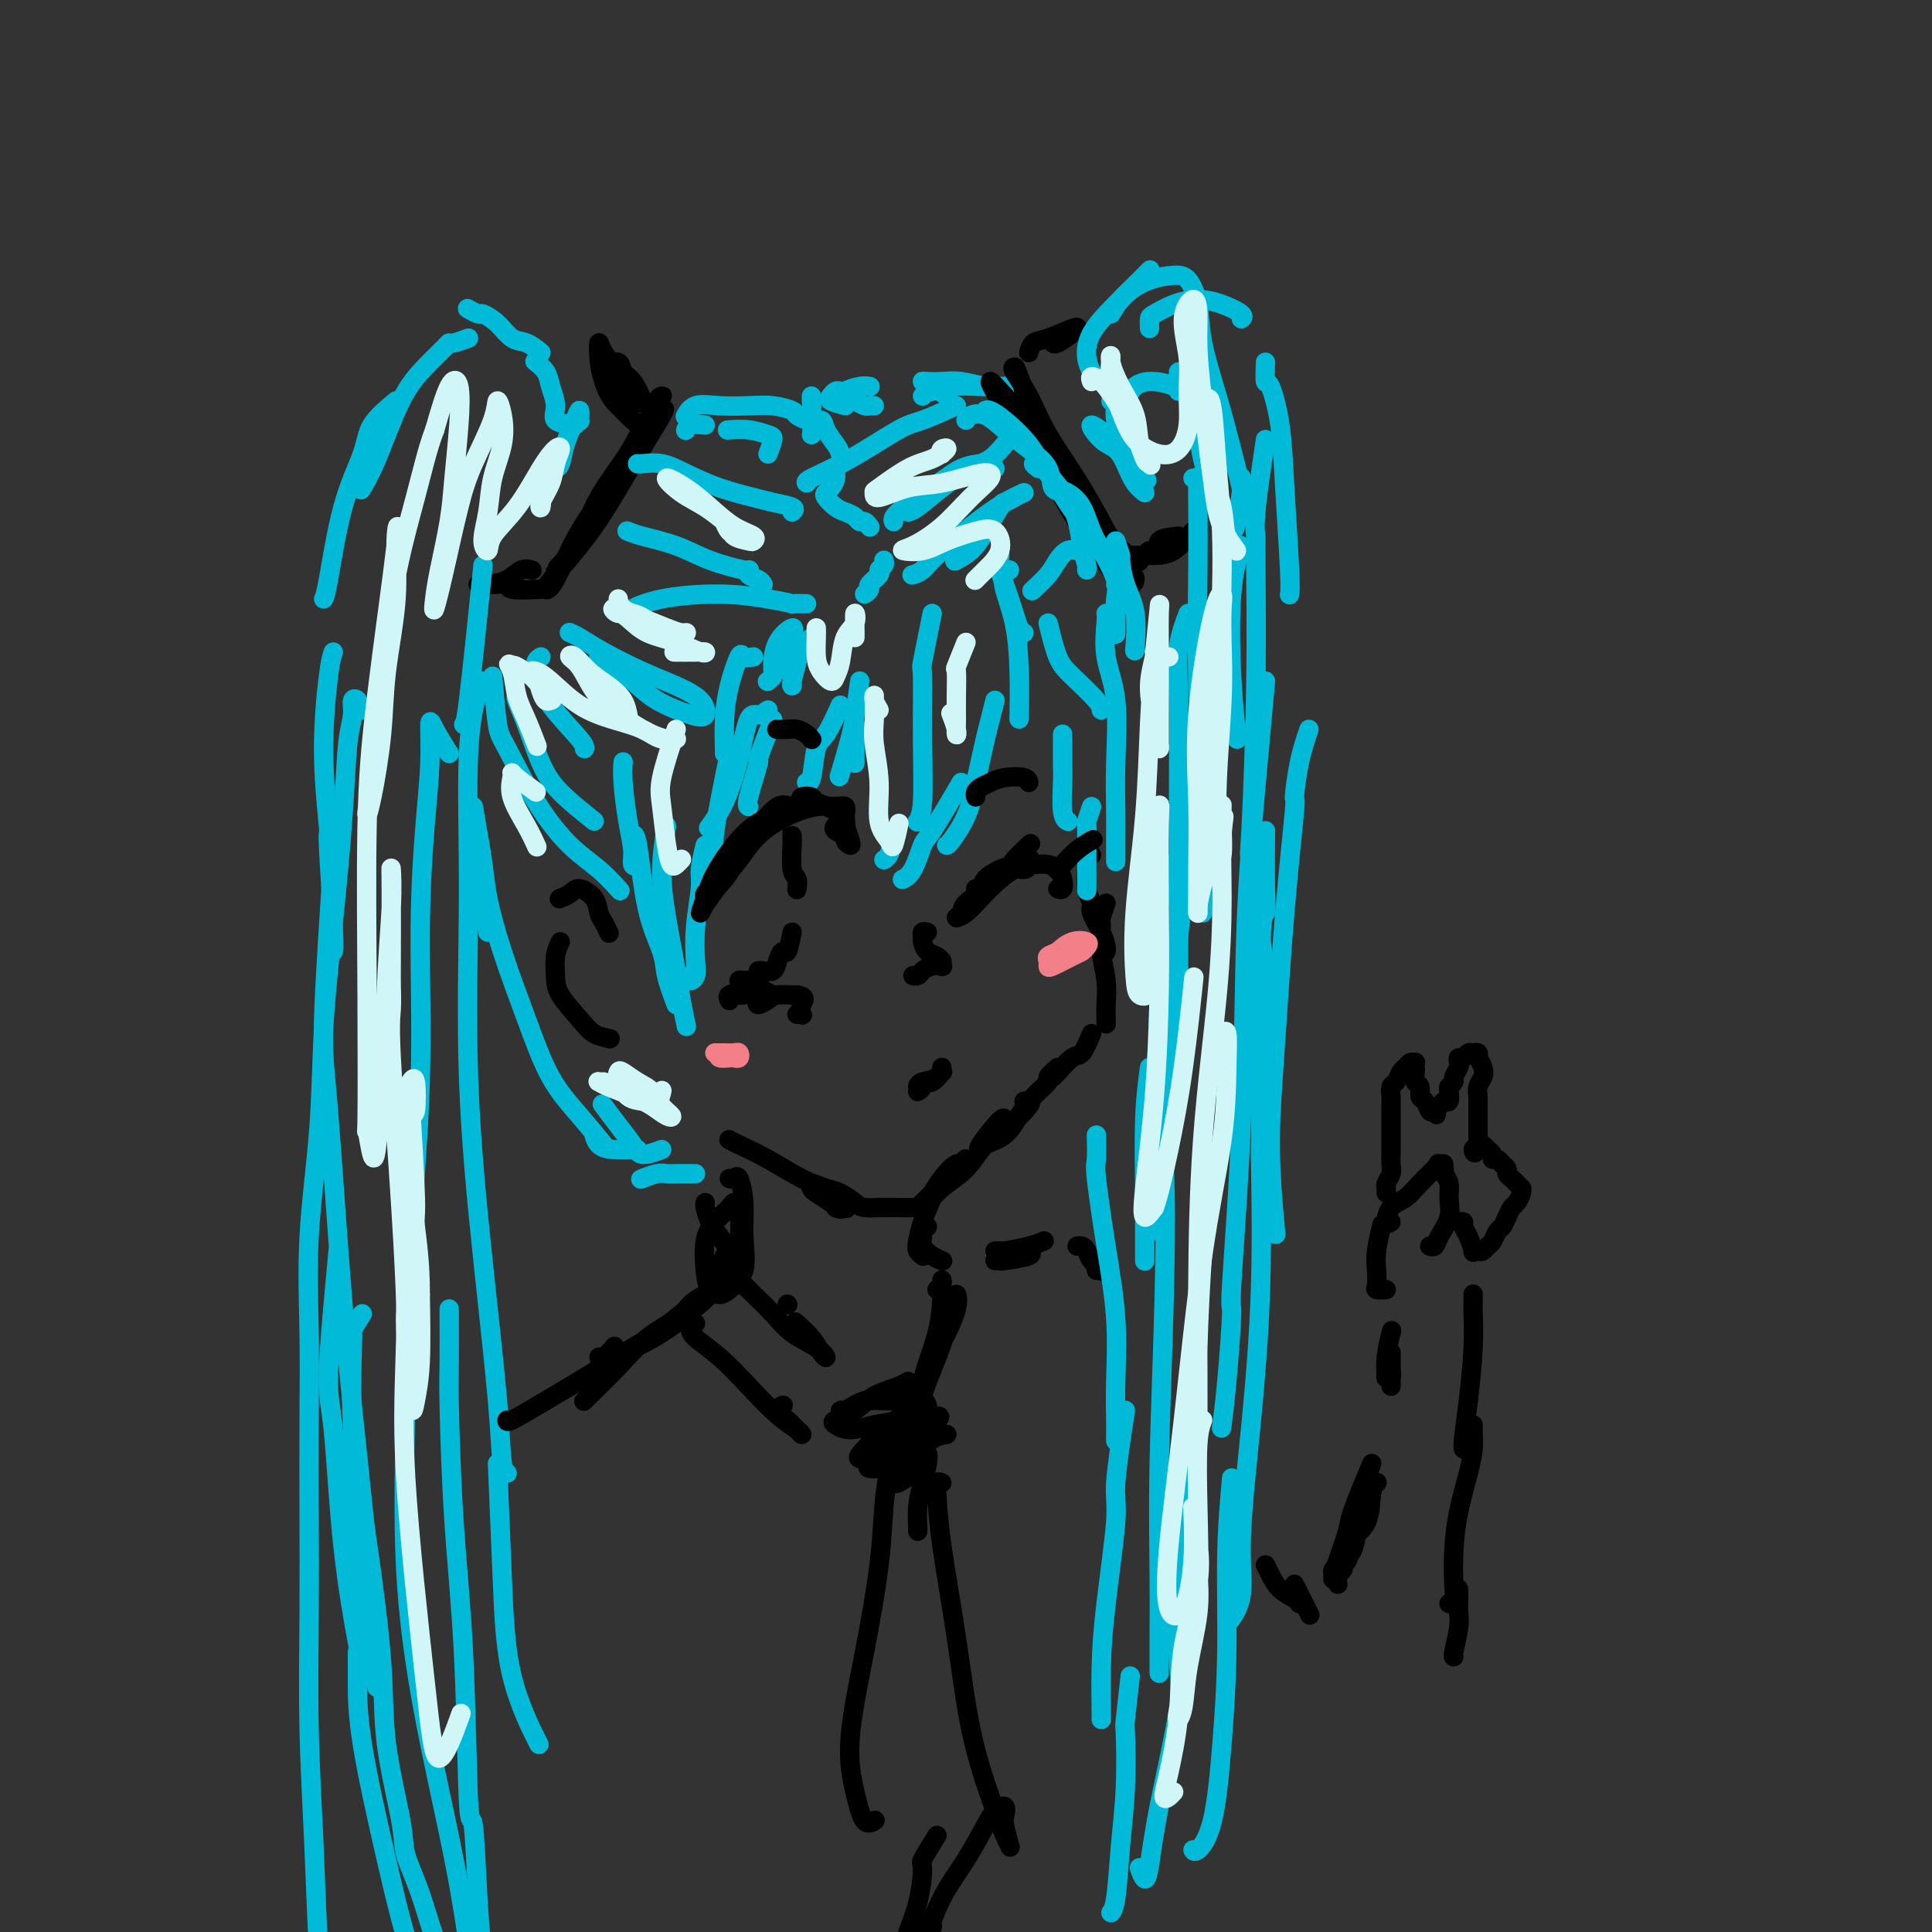 <svg viewBox='0 0 400 400' version='1.1' xmlns='http://www.w3.org/2000/svg' xmlns:xlink='http://www.w3.org/1999/xlink'><rect x="0" y="0" width="400" height="400" fill="#333333" stroke="none"/><g fill='none' stroke='rgb(0,0,0)' stroke-width='4' stroke-linecap='round' stroke-linejoin='round'><path d='M226,177c-0.420,0.313 -0.840,0.626 -1,1c-0.160,0.374 -0.059,0.808 0,1c0.059,0.192 0.075,0.141 0,1c-0.075,0.859 -0.241,2.629 0,4c0.241,1.371 0.888,2.343 1,3c0.112,0.657 -0.310,0.999 0,2c0.310,1.001 1.351,2.660 2,4c0.649,1.340 0.905,2.361 1,3c0.095,0.639 0.027,0.897 0,1c-0.027,0.103 -0.014,0.052 0,0'/><path d='M229,187c-0.431,1.154 -0.862,2.307 -1,3c-0.138,0.693 0.015,0.924 0,2c-0.015,1.076 -0.200,2.996 0,5c0.200,2.004 0.786,4.092 1,6c0.214,1.908 0.057,3.635 0,5c-0.057,1.365 -0.015,2.367 0,3c0.015,0.633 0.004,0.895 0,1c-0.004,0.105 -0.002,0.052 0,0'/><path d='M226,214c-0.702,1.660 -1.404,3.321 -2,4c-0.596,0.679 -1.088,0.378 -2,1c-0.912,0.622 -2.246,2.167 -3,3c-0.754,0.833 -0.930,0.952 -1,1c-0.070,0.048 -0.035,0.024 0,0'/><path d='M219,221c-0.916,0.798 -1.833,1.597 -2,2c-0.167,0.403 0.414,0.412 0,1c-0.414,0.588 -1.823,1.755 -3,3c-1.177,1.245 -2.123,2.570 -3,4c-0.877,1.430 -1.685,2.967 -3,4c-1.315,1.033 -3.137,1.563 -4,2c-0.863,0.437 -0.767,0.783 -1,1c-0.233,0.217 -0.794,0.306 0,-1c0.794,-1.306 2.945,-4.005 4,-5c1.055,-0.995 1.016,-0.284 1,0c-0.016,0.284 -0.008,0.142 0,0'/><path d='M212,228c0.336,-0.015 0.671,-0.031 1,0c0.329,0.031 0.651,0.107 0,1c-0.651,0.893 -2.274,2.602 -4,4c-1.726,1.398 -3.556,2.485 -5,4c-1.444,1.515 -2.501,3.459 -4,5c-1.499,1.541 -3.440,2.678 -5,4c-1.560,1.322 -2.740,2.828 -3,3c-0.260,0.172 0.400,-0.991 1,-2c0.600,-1.009 1.140,-1.863 2,-3c0.860,-1.137 2.038,-2.557 3,-3c0.962,-0.443 1.707,0.093 2,0c0.293,-0.093 0.135,-0.813 0,-1c-0.135,-0.187 -0.247,0.160 -1,1c-0.753,0.840 -2.146,2.172 -3,3c-0.854,0.828 -1.169,1.150 -2,2c-0.831,0.850 -2.177,2.228 -3,3c-0.823,0.772 -1.122,0.939 -2,1c-0.878,0.061 -2.336,0.017 -3,0c-0.664,-0.017 -0.533,-0.006 -1,0c-0.467,0.006 -1.532,0.009 -2,0c-0.468,-0.009 -0.340,-0.029 -1,0c-0.660,0.029 -2.107,0.108 -3,0c-0.893,-0.108 -1.231,-0.404 -2,-1c-0.769,-0.596 -1.971,-1.492 -3,-2c-1.029,-0.508 -1.887,-0.627 -3,-1c-1.113,-0.373 -2.480,-1.001 -3,-1c-0.520,0.001 -0.191,0.629 0,1c0.191,0.371 0.244,0.484 1,1c0.756,0.516 2.216,1.433 3,2c0.784,0.567 0.892,0.783 1,1'/><path d='M173,250c1.197,0.734 1.691,0.069 2,0c0.309,-0.069 0.434,0.458 0,0c-0.434,-0.458 -1.426,-1.902 -3,-3c-1.574,-1.098 -3.728,-1.849 -6,-3c-2.272,-1.151 -4.661,-2.701 -7,-4c-2.339,-1.299 -4.627,-2.348 -6,-3c-1.373,-0.652 -1.831,-0.906 -2,-1c-0.169,-0.094 -0.048,-0.027 0,0c0.048,0.027 0.024,0.013 0,0'/></g>
<g fill='none' stroke='rgb(0,186,216)' stroke-width='4' stroke-linecap='round' stroke-linejoin='round'><path d='M207,115c-0.174,0.762 -0.348,1.525 0,3c0.348,1.475 1.217,3.663 2,6c0.783,2.337 1.480,4.821 2,6c0.520,1.179 0.863,1.051 1,1c0.137,-0.051 0.069,-0.026 0,0'/><path d='M209,118c-0.370,0.233 -0.740,0.467 -1,1c-0.260,0.533 -0.409,1.367 0,3c0.409,1.633 1.378,4.067 2,7c0.622,2.933 0.898,6.367 1,10c0.102,3.633 0.029,7.467 0,9c-0.029,1.533 -0.015,0.767 0,0'/><path d='M206,145c-0.360,1.464 -0.720,2.928 -1,4c-0.280,1.072 -0.482,1.751 -1,4c-0.518,2.249 -1.354,6.067 -2,9c-0.646,2.933 -1.101,4.982 -2,7c-0.899,2.018 -2.242,4.005 -3,5c-0.758,0.995 -0.931,0.999 -1,1c-0.069,0.001 -0.035,0.001 0,0'/><path d='M199,162c-2.354,4.022 -4.708,8.045 -6,10c-1.292,1.955 -1.522,1.844 -2,3c-0.478,1.156 -1.206,3.581 -2,5c-0.794,1.419 -1.656,1.834 -2,2c-0.344,0.166 -0.172,0.083 0,0'/><path d='M193,127c-0.847,4.184 -1.695,8.368 -2,10c-0.305,1.632 -0.068,0.711 0,3c0.068,2.289 -0.033,7.789 0,13c0.033,5.211 0.201,10.134 0,13c-0.201,2.866 -0.772,3.676 -1,4c-0.228,0.324 -0.114,0.162 0,0'/><path d='M185,174c-0.311,1.156 -0.622,2.311 -1,3c-0.378,0.689 -0.822,0.911 -1,1c-0.178,0.089 -0.089,0.044 0,0'/><path d='M177,150c0.000,2.844 0.000,5.689 0,7c0.000,1.311 0.000,1.089 0,1c0.000,-0.089 0.000,-0.044 0,0'/><path d='M178,141c-0.369,2.601 -0.738,5.202 -1,7c-0.262,1.798 -0.417,2.792 -1,5c-0.583,2.208 -1.595,5.631 -2,7c-0.405,1.369 -0.202,0.685 0,0'/><path d='M174,146c-1.064,2.370 -2.128,4.740 -3,6c-0.872,1.260 -1.553,1.410 -2,3c-0.447,1.590 -0.659,4.620 -1,6c-0.341,1.380 -0.812,1.108 -1,1c-0.188,-0.108 -0.094,-0.054 0,0'/><path d='M168,132c-0.762,0.618 -1.525,1.236 -2,2c-0.475,0.764 -0.663,1.673 -1,3c-0.337,1.327 -0.822,3.073 -1,4c-0.178,0.927 -0.048,1.034 0,1c0.048,-0.034 0.016,-0.211 0,-1c-0.016,-0.789 -0.014,-2.191 0,-4c0.014,-1.809 0.042,-4.027 0,-5c-0.042,-0.973 -0.154,-0.703 0,-1c0.154,-0.297 0.573,-1.162 0,-1c-0.573,0.162 -2.140,1.350 -3,3c-0.860,1.650 -1.014,3.762 -1,5c0.014,1.238 0.196,1.603 0,2c-0.196,0.397 -0.770,0.828 -1,1c-0.230,0.172 -0.115,0.086 0,0'/><path d='M156,136c-0.785,0.138 -1.569,0.275 -2,0c-0.431,-0.275 -0.508,-0.963 -1,0c-0.492,0.963 -1.400,3.579 -2,6c-0.600,2.421 -0.893,4.649 -1,7c-0.107,2.351 -0.029,4.825 0,6c0.029,1.175 0.008,1.050 0,1c-0.008,-0.050 -0.004,-0.025 0,0'/><path d='M151,156c-1.267,6.200 -2.533,12.400 -3,16c-0.467,3.600 -0.133,4.600 0,5c0.133,0.400 0.067,0.200 0,0'/><path d='M160,149c-1.329,3.464 -2.657,6.928 -3,8c-0.343,1.072 0.300,-0.249 0,1c-0.300,1.249 -1.542,5.067 -2,7c-0.458,1.933 -0.131,1.981 0,2c0.131,0.019 0.065,0.010 0,0'/><path d='M159,147c-0.662,0.490 -1.323,0.979 -2,1c-0.677,0.021 -1.369,-0.428 -2,1c-0.631,1.428 -1.200,4.733 -2,8c-0.800,3.267 -1.831,6.495 -3,9c-1.169,2.505 -2.477,4.287 -3,5c-0.523,0.713 -0.262,0.356 0,0'/><path d='M146,175c-0.452,1.852 -0.905,3.704 -1,5c-0.095,1.296 0.167,2.037 0,4c-0.167,1.963 -0.763,5.149 -1,8c-0.237,2.851 -0.116,5.366 0,7c0.116,1.634 0.227,2.386 0,3c-0.227,0.614 -0.792,1.088 -1,1c-0.208,-0.088 -0.059,-0.740 0,-1c0.059,-0.260 0.030,-0.130 0,0'/><path d='M138,171c-0.481,2.967 -0.962,5.934 -1,9c-0.038,3.066 0.368,6.230 1,10c0.632,3.770 1.489,8.144 2,11c0.511,2.856 0.676,4.192 1,6c0.324,1.808 0.807,4.088 1,5c0.193,0.912 0.097,0.456 0,0'/><path d='M140,208c-0.809,-2.141 -1.618,-4.283 -2,-6c-0.382,-1.717 -0.337,-3.010 -1,-5c-0.663,-1.990 -2.033,-4.678 -3,-9c-0.967,-4.322 -1.529,-10.279 -2,-13c-0.471,-2.721 -0.849,-2.206 -1,-2c-0.151,0.206 -0.076,0.103 0,0'/><path d='M132,177c0.119,0.788 0.238,1.576 0,2c-0.238,0.424 -0.834,0.484 -1,0c-0.166,-0.484 0.099,-1.514 0,-3c-0.099,-1.486 -0.563,-3.429 -1,-6c-0.437,-2.571 -0.849,-5.769 -1,-8c-0.151,-2.231 -0.043,-3.495 0,-4c0.043,-0.505 0.022,-0.253 0,0'/><path d='M217,129c0.649,2.641 1.298,5.282 2,7c0.702,1.718 1.456,2.512 3,4c1.544,1.488 3.877,3.670 5,5c1.123,1.330 1.035,1.809 1,2c-0.035,0.191 -0.018,0.096 0,0'/><path d='M229,127c0.061,0.239 0.121,0.478 0,2c-0.121,1.522 -0.425,4.328 0,7c0.425,2.672 1.578,5.210 2,9c0.422,3.790 0.113,8.830 0,13c-0.113,4.170 -0.030,7.468 0,10c0.030,2.532 0.008,4.297 0,6c-0.008,1.703 -0.002,3.344 0,4c0.002,0.656 0.001,0.328 0,0'/><path d='M226,167c-0.423,1.244 -0.845,2.488 -1,3c-0.155,0.512 -0.041,0.292 0,1c0.041,0.708 0.011,2.344 0,4c-0.011,1.656 -0.003,3.330 0,5c0.003,1.670 0.001,3.334 0,4c-0.001,0.666 -0.000,0.333 0,0'/><path d='M220,152c-0.008,2.785 -0.016,5.569 0,7c0.016,1.431 0.056,1.507 0,3c-0.056,1.493 -0.207,4.402 0,6c0.207,1.598 0.774,1.885 1,2c0.226,0.115 0.113,0.057 0,0'/><path d='M175,84c-1.244,-0.340 -2.487,-0.679 -3,-1c-0.513,-0.321 -0.295,-0.622 0,-1c0.295,-0.378 0.667,-0.833 1,-1c0.333,-0.167 0.628,-0.045 1,0c0.372,0.045 0.821,0.013 1,0c0.179,-0.013 0.090,-0.006 0,0'/><path d='M181,84c-0.355,-0.024 -0.711,-0.048 -1,0c-0.289,0.048 -0.513,0.167 -1,0c-0.487,-0.167 -1.237,-0.619 -2,-1c-0.763,-0.381 -1.539,-0.690 -2,-1c-0.461,-0.310 -0.608,-0.619 0,-1c0.608,-0.381 1.971,-0.833 3,-1c1.029,-0.167 1.722,-0.048 2,0c0.278,0.048 0.139,0.024 0,0'/><path d='M191,82c0.392,-0.453 0.783,-0.906 1,-1c0.217,-0.094 0.259,0.171 1,0c0.741,-0.171 2.180,-0.778 4,-1c1.820,-0.222 4.022,-0.058 6,0c1.978,0.058 3.734,0.012 5,0c1.266,-0.012 2.043,0.011 2,0c-0.043,-0.011 -0.908,-0.055 -2,0c-1.092,0.055 -2.413,0.211 -4,0c-1.587,-0.211 -3.440,-0.787 -5,-1c-1.560,-0.213 -2.827,-0.064 -4,0c-1.173,0.064 -2.251,0.042 -3,0c-0.749,-0.042 -1.170,-0.104 -1,0c0.170,0.104 0.930,0.374 2,1c1.070,0.626 2.448,1.607 3,2c0.552,0.393 0.276,0.196 0,0'/></g>
<g fill='none' stroke='rgb(0,0,0)' stroke-width='4' stroke-linecap='round' stroke-linejoin='round'><path d='M207,83c-1.073,-1.908 -2.147,-3.816 -2,-4c0.147,-0.184 1.514,1.355 3,3c1.486,1.645 3.092,3.396 5,6c1.908,2.604 4.117,6.063 7,10c2.883,3.937 6.440,8.354 9,12c2.560,3.646 4.125,6.523 5,8c0.875,1.477 1.062,1.555 1,2c-0.062,0.445 -0.371,1.258 -1,1c-0.629,-0.258 -1.576,-1.586 -3,-3c-1.424,-1.414 -3.323,-2.915 -5,-5c-1.677,-2.085 -3.131,-4.755 -5,-9c-1.869,-4.245 -4.152,-10.067 -6,-15c-1.848,-4.933 -3.260,-8.978 -4,-11c-0.740,-2.022 -0.809,-2.022 -1,-2c-0.191,0.022 -0.503,0.067 0,1c0.503,0.933 1.822,2.754 3,5c1.178,2.246 2.217,4.918 4,8c1.783,3.082 4.311,6.576 7,11c2.689,4.424 5.540,9.778 7,13c1.460,3.222 1.529,4.312 2,5c0.471,0.688 1.343,0.973 1,1c-0.343,0.027 -1.901,-0.206 -3,-1c-1.099,-0.794 -1.739,-2.150 -3,-4c-1.261,-1.850 -3.144,-4.194 -5,-7c-1.856,-2.806 -3.687,-6.072 -5,-10c-1.313,-3.928 -2.109,-8.517 -3,-11c-0.891,-2.483 -1.878,-2.862 -2,-3c-0.122,-0.138 0.621,-0.037 1,1c0.379,1.037 0.394,3.011 1,5c0.606,1.989 1.803,3.995 3,6'/><path d='M218,96c1.558,3.535 2.953,6.373 5,9c2.047,2.627 4.744,5.044 7,7c2.256,1.956 4.069,3.450 5,4c0.931,0.550 0.980,0.157 1,0c0.020,-0.157 0.010,-0.079 0,0'/><path d='M244,111c-1.748,0.186 -3.497,0.372 -4,1c-0.503,0.628 0.238,1.697 0,2c-0.238,0.303 -1.456,-0.160 -2,0c-0.544,0.160 -0.415,0.944 0,1c0.415,0.056 1.115,-0.616 2,-1c0.885,-0.384 1.953,-0.481 3,-1c1.047,-0.519 2.072,-1.460 3,-2c0.928,-0.540 1.758,-0.681 2,-1c0.242,-0.319 -0.104,-0.818 -1,0c-0.896,0.818 -2.343,2.951 -4,4c-1.657,1.049 -3.523,1.013 -5,1c-1.477,-0.013 -2.565,-0.004 -3,0c-0.435,0.004 -0.218,0.002 0,0'/><path d='M213,73c0.226,-0.792 0.452,-1.583 1,-2c0.548,-0.417 1.419,-0.458 3,-1c1.581,-0.542 3.874,-1.585 5,-2c1.126,-0.415 1.086,-0.202 1,0c-0.086,0.202 -0.219,0.394 -1,1c-0.781,0.606 -2.210,1.625 -3,2c-0.790,0.375 -0.940,0.107 -1,0c-0.060,-0.107 -0.030,-0.054 0,0'/><path d='M137,85c0.497,-0.390 0.994,-0.780 0,1c-0.994,1.780 -3.478,5.731 -6,10c-2.522,4.269 -5.083,8.855 -8,13c-2.917,4.145 -6.190,7.848 -8,10c-1.810,2.152 -2.158,2.751 -2,3c0.158,0.249 0.822,0.147 2,-2c1.178,-2.147 2.871,-6.338 5,-10c2.129,-3.662 4.694,-6.794 7,-10c2.306,-3.206 4.354,-6.488 6,-9c1.646,-2.512 2.890,-4.256 3,-5c0.110,-0.744 -0.913,-0.487 -2,1c-1.087,1.487 -2.238,4.204 -4,7c-1.762,2.796 -4.136,5.672 -6,9c-1.864,3.328 -3.220,7.109 -5,10c-1.780,2.891 -3.985,4.892 -4,5c-0.015,0.108 2.160,-1.676 4,-4c1.840,-2.324 3.344,-5.187 5,-8c1.656,-2.813 3.464,-5.577 5,-8c1.536,-2.423 2.801,-4.505 4,-7c1.199,-2.495 2.332,-5.404 3,-7c0.668,-1.596 0.869,-1.879 1,-2c0.131,-0.121 0.190,-0.081 0,0c-0.190,0.081 -0.631,0.202 -1,1c-0.369,0.798 -0.668,2.272 -1,3c-0.332,0.728 -0.697,0.711 -1,1c-0.303,0.289 -0.543,0.886 -1,1c-0.457,0.114 -1.131,-0.253 -2,-1c-0.869,-0.747 -1.935,-1.873 -3,-3'/><path d='M128,84c-1.548,-1.347 -2.419,-3.215 -3,-5c-0.581,-1.785 -0.871,-3.488 -1,-5c-0.129,-1.512 -0.095,-2.833 0,-3c0.095,-0.167 0.251,0.821 1,2c0.749,1.179 2.090,2.551 3,4c0.910,1.449 1.389,2.975 2,4c0.611,1.025 1.353,1.548 2,2c0.647,0.452 1.199,0.831 1,0c-0.199,-0.831 -1.150,-2.874 -2,-4c-0.850,-1.126 -1.601,-1.335 -2,-2c-0.399,-0.665 -0.447,-1.787 -1,-2c-0.553,-0.213 -1.610,0.481 -2,1c-0.390,0.519 -0.111,0.863 0,1c0.111,0.137 0.056,0.069 0,0'/><path d='M112,122c-2.487,0.114 -4.974,0.227 -6,0c-1.026,-0.227 -0.592,-0.795 -1,-1c-0.408,-0.205 -1.659,-0.048 -3,0c-1.341,0.048 -2.772,-0.011 -3,0c-0.228,0.011 0.748,0.094 2,0c1.252,-0.094 2.779,-0.365 4,-1c1.221,-0.635 2.136,-1.632 3,-2c0.864,-0.368 1.675,-0.105 2,0c0.325,0.105 0.162,0.053 0,0'/></g>
<g fill='none' stroke='rgb(0,186,216)' stroke-width='4' stroke-linecap='round' stroke-linejoin='round'><path d='M119,88c0.427,-0.491 0.854,-0.982 1,-1c0.146,-0.018 0.012,0.436 0,0c-0.012,-0.436 0.098,-1.763 0,-2c-0.098,-0.237 -0.405,0.616 -1,2c-0.595,1.384 -1.479,3.299 -2,5c-0.521,1.701 -0.679,3.189 -1,4c-0.321,0.811 -0.806,0.946 -1,1c-0.194,0.054 -0.097,0.027 0,0'/><path d='M119,88c-1.717,-0.184 -3.434,-0.368 -4,-1c-0.566,-0.632 0.020,-1.711 0,-3c-0.020,-1.289 -0.644,-2.789 -1,-4c-0.356,-1.211 -0.442,-2.134 -1,-3c-0.558,-0.866 -1.588,-1.676 -2,-2c-0.412,-0.324 -0.206,-0.162 0,0'/><path d='M112,73c-0.996,-0.806 -1.992,-1.613 -3,-2c-1.008,-0.387 -2.029,-0.356 -3,-1c-0.971,-0.644 -1.893,-1.963 -3,-3c-1.107,-1.037 -2.400,-1.794 -3,-2c-0.600,-0.206 -0.508,0.137 -1,0c-0.492,-0.137 -1.569,-0.753 -2,-1c-0.431,-0.247 -0.215,-0.123 0,0'/><path d='M97,70c-1.161,0.430 -2.322,0.859 -3,1c-0.678,0.141 -0.873,-0.008 -1,0c-0.127,0.008 -0.185,0.171 -1,1c-0.815,0.829 -2.387,2.324 -4,4c-1.613,1.676 -3.267,3.532 -5,7c-1.733,3.468 -3.543,8.549 -5,12c-1.457,3.451 -2.559,5.272 -3,6c-0.441,0.728 -0.220,0.364 0,0'/><path d='M82,83c-1.986,1.654 -3.972,3.309 -5,5c-1.028,1.691 -1.099,3.420 -2,6c-0.901,2.580 -2.633,6.011 -4,11c-1.367,4.989 -2.368,11.535 -3,15c-0.632,3.465 -0.895,3.847 -1,4c-0.105,0.153 -0.053,0.076 0,0'/><path d='M69,135c-0.277,0.758 -0.554,1.516 -1,5c-0.446,3.484 -1.062,9.694 -1,16c0.062,6.306 0.801,12.709 1,15c0.199,2.291 -0.143,0.470 0,4c0.143,3.530 0.769,12.412 1,17c0.231,4.588 0.066,4.882 0,5c-0.066,0.118 -0.033,0.059 0,0'/><path d='M69,177c-0.888,13.217 -1.776,26.435 -2,34c-0.224,7.565 0.217,9.478 1,19c0.783,9.522 1.909,26.654 3,40c1.091,13.346 2.148,22.907 3,31c0.852,8.093 1.499,14.717 2,19c0.501,4.283 0.858,6.224 1,7c0.142,0.776 0.071,0.388 0,0'/><path d='M70,259c-0.920,9.784 -1.840,19.568 -2,25c-0.160,5.432 0.441,6.514 1,12c0.559,5.486 1.078,15.378 2,24c0.922,8.622 2.248,15.975 3,20c0.752,4.025 0.929,4.721 1,5c0.071,0.279 0.035,0.139 0,0'/><path d='M71,298c1.494,14.089 2.988,28.179 4,36c1.012,7.821 1.542,9.375 2,11c0.458,1.625 0.845,3.321 1,4c0.155,0.679 0.077,0.339 0,0'/><path d='M100,117c-1.156,11.267 -2.311,22.533 -3,28c-0.689,5.467 -0.911,5.133 -1,5c-0.089,-0.133 -0.044,-0.067 0,0'/><path d='M100,141c-0.191,0.012 -0.383,0.024 -1,2c-0.617,1.976 -1.661,5.917 -2,13c-0.339,7.083 0.027,17.310 0,29c-0.027,11.690 -0.449,24.845 0,38c0.449,13.155 1.767,26.309 3,38c1.233,11.691 2.382,21.917 3,29c0.618,7.083 0.705,11.022 1,13c0.295,1.978 0.799,1.994 1,2c0.201,0.006 0.101,0.003 0,0'/><path d='M103,303c0.345,8.268 0.690,16.536 1,24c0.310,7.464 0.583,14.125 2,20c1.417,5.875 3.976,10.964 5,13c1.024,2.036 0.512,1.018 0,0'/><path d='M226,77c-0.421,-0.847 -0.841,-1.695 -1,-3c-0.159,-1.305 -0.056,-3.068 1,-5c1.056,-1.932 3.067,-4.033 5,-6c1.933,-1.967 3.790,-3.799 5,-5c1.210,-1.201 1.774,-1.772 2,-2c0.226,-0.228 0.113,-0.114 0,0'/><path d='M230,65c0.833,-1.382 1.666,-2.764 3,-4c1.334,-1.236 3.168,-2.328 5,-3c1.832,-0.672 3.663,-0.926 5,-1c1.337,-0.074 2.182,0.030 3,1c0.818,0.970 1.610,2.804 2,5c0.390,2.196 0.378,4.754 1,8c0.622,3.246 1.878,7.179 3,11c1.122,3.821 2.110,7.529 3,11c0.890,3.471 1.683,6.706 2,8c0.317,1.294 0.159,0.647 0,0'/><path d='M262,91c-0.847,5.777 -1.694,11.554 -2,15c-0.306,3.446 -0.070,4.560 0,5c0.070,0.440 -0.027,0.205 0,5c0.027,4.795 0.179,14.620 0,26c-0.179,11.380 -0.689,24.314 -1,30c-0.311,5.686 -0.424,4.122 0,7c0.424,2.878 1.383,10.198 2,15c0.617,4.802 0.890,7.086 1,8c0.110,0.914 0.055,0.457 0,0'/><path d='M262,172c-0.031,4.472 -0.061,8.945 0,12c0.061,3.055 0.214,4.693 0,5c-0.214,0.307 -0.795,-0.717 -1,8c-0.205,8.717 -0.035,27.174 0,35c0.035,7.826 -0.066,5.022 0,9c0.066,3.978 0.297,14.737 0,25c-0.297,10.263 -1.124,20.029 -2,29c-0.876,8.971 -1.802,17.147 -2,23c-0.198,5.853 0.331,9.384 0,12c-0.331,2.616 -1.523,4.319 -2,5c-0.477,0.681 -0.238,0.341 0,0'/><path d='M255,306c-0.443,4.957 -0.885,9.914 -1,16c-0.115,6.086 0.099,13.301 0,20c-0.099,6.699 -0.510,12.881 -1,19c-0.490,6.119 -1.059,12.176 -2,16c-0.941,3.824 -2.253,5.414 -3,6c-0.747,0.586 -0.928,0.167 -1,0c-0.072,-0.167 -0.036,-0.084 0,0'/></g>
<g fill='none' stroke='rgb(0,0,0)' stroke-width='4' stroke-linecap='round' stroke-linejoin='round'><path d='M126,193c0.085,0.185 0.171,0.371 0,0c-0.171,-0.371 -0.598,-1.298 -1,-2c-0.402,-0.702 -0.781,-1.179 -1,-2c-0.219,-0.821 -0.280,-1.985 -1,-3c-0.720,-1.015 -2.100,-1.880 -3,-2c-0.900,-0.120 -1.319,0.506 -2,1c-0.681,0.494 -1.623,0.855 -2,1c-0.377,0.145 -0.188,0.072 0,0'/><path d='M116,195c-0.420,0.902 -0.840,1.803 -1,3c-0.160,1.197 -0.060,2.689 0,4c0.060,1.311 0.080,2.443 1,4c0.920,1.557 2.742,3.541 4,5c1.258,1.459 1.954,2.393 3,3c1.046,0.607 2.442,0.888 3,1c0.558,0.112 0.279,0.056 0,0'/><path d='M175,171c-0.448,-0.006 -0.897,-0.013 -1,0c-0.103,0.013 0.139,0.045 0,0c-0.139,-0.045 -0.661,-0.165 -1,0c-0.339,0.165 -0.497,0.617 0,1c0.497,0.383 1.647,0.696 2,1c0.353,0.304 -0.091,0.597 0,1c0.091,0.403 0.717,0.914 1,1c0.283,0.086 0.221,-0.254 0,-1c-0.221,-0.746 -0.603,-1.900 -1,-3c-0.397,-1.100 -0.810,-2.148 -2,-3c-1.190,-0.852 -3.156,-1.510 -4,-2c-0.844,-0.490 -0.566,-0.812 -1,-1c-0.434,-0.188 -1.578,-0.243 -2,0c-0.422,0.243 -0.120,0.784 0,1c0.120,0.216 0.060,0.108 0,0'/><path d='M168,167c-1.206,-0.012 -2.413,-0.024 -3,0c-0.587,0.024 -0.555,0.084 -1,0c-0.445,-0.084 -1.368,-0.311 -2,0c-0.632,0.311 -0.975,1.162 -2,2c-1.025,0.838 -2.733,1.665 -4,3c-1.267,1.335 -2.092,3.178 -3,5c-0.908,1.822 -1.899,3.622 -3,5c-1.101,1.378 -2.313,2.333 -3,3c-0.687,0.667 -0.849,1.046 -1,1c-0.151,-0.046 -0.292,-0.517 0,-1c0.292,-0.483 1.015,-0.978 2,-2c0.985,-1.022 2.230,-2.571 3,-4c0.770,-1.429 1.064,-2.737 2,-4c0.936,-1.263 2.514,-2.482 4,-4c1.486,-1.518 2.881,-3.335 4,-4c1.119,-0.665 1.962,-0.178 3,0c1.038,0.178 2.272,0.047 3,0c0.728,-0.047 0.951,-0.009 1,0c0.049,0.009 -0.076,-0.009 0,0c0.076,0.009 0.352,0.046 0,0c-0.352,-0.046 -1.331,-0.174 -2,0c-0.669,0.174 -1.026,0.650 -2,1c-0.974,0.350 -2.565,0.575 -4,1c-1.435,0.425 -2.715,1.051 -4,2c-1.285,0.949 -2.576,2.221 -4,4c-1.424,1.779 -2.980,4.064 -4,6c-1.020,1.936 -1.506,3.521 -2,5c-0.494,1.479 -0.998,2.851 -1,3c-0.002,0.149 0.499,-0.926 1,-2'/><path d='M146,187c-1.065,1.806 1.271,-1.678 3,-4c1.729,-2.322 2.851,-3.483 4,-5c1.149,-1.517 2.326,-3.389 4,-5c1.674,-1.611 3.846,-2.962 6,-4c2.154,-1.038 4.291,-1.763 6,-2c1.709,-0.237 2.990,0.013 4,0c1.010,-0.013 1.749,-0.291 2,0c0.251,0.291 0.016,1.150 0,2c-0.016,0.850 0.188,1.690 0,2c-0.188,0.310 -0.768,0.088 -1,0c-0.232,-0.088 -0.116,-0.044 0,0'/><path d='M160,206c-0.644,-0.340 -1.287,-0.681 -2,-1c-0.713,-0.319 -1.494,-0.617 -2,-1c-0.506,-0.383 -0.735,-0.850 -1,-1c-0.265,-0.150 -0.566,0.016 -1,0c-0.434,-0.016 -1.002,-0.214 -1,0c0.002,0.214 0.573,0.841 1,1c0.427,0.159 0.711,-0.150 1,0c0.289,0.150 0.582,0.757 1,1c0.418,0.243 0.959,0.121 1,0c0.041,-0.121 -0.419,-0.242 -1,0c-0.581,0.242 -1.283,0.846 -2,1c-0.717,0.154 -1.451,-0.144 -2,0c-0.549,0.144 -0.915,0.729 -1,1c-0.085,0.271 0.109,0.230 0,0c-0.109,-0.230 -0.523,-0.647 0,-1c0.523,-0.353 1.983,-0.641 3,-1c1.017,-0.359 1.590,-0.787 2,-1c0.410,-0.213 0.658,-0.210 1,0c0.342,0.210 0.777,0.628 1,1c0.223,0.372 0.232,0.698 0,1c-0.232,0.302 -0.706,0.578 -1,1c-0.294,0.422 -0.409,0.989 0,1c0.409,0.011 1.342,-0.533 2,-1c0.658,-0.467 1.042,-0.857 2,-1c0.958,-0.143 2.489,-0.038 3,0c0.511,0.038 0.003,0.011 0,0c-0.003,-0.011 0.498,-0.005 1,0'/><path d='M165,206c2.242,0.332 1.347,1.161 1,2c-0.347,0.839 -0.144,1.689 0,2c0.144,0.311 0.231,0.084 0,0c-0.231,-0.084 -0.780,-0.024 -1,0c-0.220,0.024 -0.110,0.012 0,0'/><path d='M164,174c-0.001,-0.285 -0.001,-0.571 0,-1c0.001,-0.429 0.004,-1.003 0,-1c-0.004,0.003 -0.015,0.583 0,1c0.015,0.417 0.057,0.673 0,2c-0.057,1.327 -0.211,3.727 0,5c0.211,1.273 0.788,1.420 1,2c0.212,0.580 0.061,1.594 0,2c-0.061,0.406 -0.030,0.203 0,0'/><path d='M164,193c-0.335,1.735 -0.671,3.470 -1,4c-0.329,0.530 -0.652,-0.145 -1,0c-0.348,0.145 -0.720,1.111 -1,2c-0.280,0.889 -0.467,1.702 -1,2c-0.533,0.298 -1.413,0.080 -2,0c-0.587,-0.080 -0.882,-0.023 -1,0c-0.118,0.023 -0.059,0.011 0,0'/><path d='M202,184c0.383,0.172 0.765,0.344 1,0c0.235,-0.344 0.322,-1.203 1,-2c0.678,-0.797 1.947,-1.531 3,-2c1.053,-0.469 1.888,-0.671 3,-1c1.112,-0.329 2.500,-0.783 3,-1c0.500,-0.217 0.113,-0.195 0,0c-0.113,0.195 0.047,0.565 0,1c-0.047,0.435 -0.300,0.935 -1,1c-0.700,0.065 -1.846,-0.306 -3,0c-1.154,0.306 -2.314,1.287 -3,2c-0.686,0.713 -0.897,1.156 -2,2c-1.103,0.844 -3.099,2.088 -4,3c-0.901,0.912 -0.706,1.494 -1,2c-0.294,0.506 -1.076,0.938 -1,1c0.076,0.062 1.010,-0.246 2,-1c0.990,-0.754 2.036,-1.954 3,-3c0.964,-1.046 1.844,-1.938 3,-3c1.156,-1.062 2.586,-2.293 4,-3c1.414,-0.707 2.811,-0.890 4,-1c1.189,-0.110 2.171,-0.149 3,0c0.829,0.149 1.504,0.485 2,1c0.496,0.515 0.813,1.210 1,2c0.187,0.790 0.243,1.674 0,2c-0.243,0.326 -0.784,0.093 -1,0c-0.216,-0.093 -0.108,-0.047 0,0'/><path d='M192,193c-0.427,-0.098 -0.854,-0.195 -1,0c-0.146,0.195 -0.011,0.683 0,1c0.011,0.317 -0.102,0.462 0,1c0.102,0.538 0.419,1.468 1,2c0.581,0.532 1.425,0.664 2,1c0.575,0.336 0.880,0.874 1,1c0.120,0.126 0.053,-0.160 0,0c-0.053,0.160 -0.094,0.764 0,1c0.094,0.236 0.323,0.102 0,0c-0.323,-0.102 -1.197,-0.171 -2,0c-0.803,0.171 -1.535,0.582 -2,1c-0.465,0.418 -0.664,0.843 -1,1c-0.336,0.157 -0.810,0.045 -1,0c-0.190,-0.045 -0.095,-0.022 0,0'/><path d='M191,224c0.132,0.388 0.263,0.775 0,1c-0.263,0.225 -0.922,0.286 -1,0c-0.078,-0.286 0.424,-0.919 1,-1c0.576,-0.081 1.225,0.392 2,0c0.775,-0.392 1.674,-1.647 2,-2c0.326,-0.353 0.078,0.195 0,0c-0.078,-0.195 0.013,-1.134 0,-1c-0.013,0.134 -0.130,1.339 -1,2c-0.870,0.661 -2.492,0.776 -3,1c-0.508,0.224 0.099,0.557 0,1c-0.099,0.443 -0.903,0.995 -1,1c-0.097,0.005 0.512,-0.537 1,-1c0.488,-0.463 0.854,-0.847 1,-1c0.146,-0.153 0.073,-0.077 0,0'/></g>
<g fill='none' stroke='rgb(243,127,137)' stroke-width='4' stroke-linecap='round' stroke-linejoin='round'><path d='M149,218c-0.204,0.420 -0.408,0.841 0,1c0.408,0.159 1.427,0.057 2,0c0.573,-0.057 0.698,-0.068 1,0c0.302,0.068 0.780,0.214 1,0c0.220,-0.214 0.182,-0.789 0,-1c-0.182,-0.211 -0.507,-0.056 -1,0c-0.493,0.056 -1.153,0.015 -2,0c-0.847,-0.015 -1.882,-0.004 -2,0c-0.118,0.004 0.681,0.001 1,0c0.319,-0.001 0.160,-0.001 0,0'/><path d='M222,195c-1.041,0.755 -2.083,1.511 -3,2c-0.917,0.489 -1.711,0.713 -2,1c-0.289,0.287 -0.075,0.638 0,1c0.075,0.362 0.009,0.735 0,1c-0.009,0.265 0.038,0.421 1,0c0.962,-0.421 2.838,-1.421 4,-2c1.162,-0.579 1.611,-0.737 2,-1c0.389,-0.263 0.717,-0.631 1,-1c0.283,-0.369 0.521,-0.740 0,-1c-0.521,-0.260 -1.799,-0.410 -3,0c-1.201,0.410 -2.323,1.380 -3,2c-0.677,0.620 -0.908,0.892 -1,1c-0.092,0.108 -0.046,0.054 0,0'/></g>
<g fill='none' stroke='rgb(0,0,0)' stroke-width='4' stroke-linecap='round' stroke-linejoin='round'><path d='M221,178c-0.833,0.835 -1.666,1.670 -2,2c-0.334,0.330 -0.170,0.155 0,0c0.170,-0.155 0.344,-0.289 1,-1c0.656,-0.711 1.792,-1.999 3,-3c1.208,-1.001 2.488,-1.715 3,-2c0.512,-0.285 0.256,-0.143 0,0'/><path d='M209,180c0.089,-0.511 0.178,-1.022 1,-2c0.822,-0.978 2.378,-2.422 3,-3c0.622,-0.578 0.311,-0.289 0,0'/><path d='M202,165c-0.069,-0.332 -0.138,-0.664 0,-1c0.138,-0.336 0.482,-0.675 1,-1c0.518,-0.325 1.211,-0.637 2,-1c0.789,-0.363 1.675,-0.778 3,-1c1.325,-0.222 3.087,-0.252 4,0c0.913,0.252 0.975,0.786 1,1c0.025,0.214 0.012,0.107 0,0'/><path d='M168,153c0.065,0.083 0.129,0.166 0,0c-0.129,-0.166 -0.452,-0.580 -1,-1c-0.548,-0.420 -1.322,-0.844 -2,-1c-0.678,-0.156 -1.259,-0.042 -2,0c-0.741,0.042 -1.640,0.012 -2,0c-0.360,-0.012 -0.180,-0.006 0,0'/><path d='M193,248c-0.740,1.713 -1.480,3.426 -2,5c-0.520,1.574 -0.820,3.010 -1,4c-0.180,0.990 -0.241,1.536 0,2c0.241,0.464 0.783,0.847 1,1c0.217,0.153 0.108,0.077 0,0'/><path d='M192,254c-0.435,-0.180 -0.869,-0.360 -1,0c-0.131,0.360 0.042,1.259 0,2c-0.042,0.741 -0.300,1.322 0,2c0.300,0.678 1.158,1.452 2,2c0.842,0.548 1.669,0.871 2,1c0.331,0.129 0.165,0.065 0,0'/><path d='M206,261c0.461,-0.022 0.922,-0.045 1,0c0.078,0.045 -0.226,0.156 1,0c1.226,-0.156 3.984,-0.581 5,-1c1.016,-0.419 0.290,-0.834 0,-1c-0.290,-0.166 -0.145,-0.083 0,0'/><path d='M206,259c0.437,-0.022 0.874,-0.045 1,0c0.126,0.045 -0.059,0.156 1,0c1.059,-0.156 3.362,-0.581 5,-1c1.638,-0.419 2.611,-0.834 3,-1c0.389,-0.166 0.195,-0.083 0,0'/><path d='M223,258c0.324,-0.069 0.648,-0.137 1,0c0.352,0.137 0.734,0.480 1,1c0.266,0.520 0.418,1.217 1,2c0.582,0.783 1.595,1.652 2,2c0.405,0.348 0.203,0.174 0,0'/><path d='M227,263c0.339,0.030 0.679,0.060 1,0c0.321,-0.060 0.625,-0.208 1,0c0.375,0.208 0.821,0.774 1,1c0.179,0.226 0.089,0.113 0,0'/><path d='M146,249c-0.069,0.152 -0.138,0.303 0,1c0.138,0.697 0.482,1.938 1,3c0.518,1.062 1.211,1.944 2,3c0.789,1.056 1.674,2.284 2,3c0.326,0.716 0.093,0.919 0,1c-0.093,0.081 -0.047,0.041 0,0'/><path d='M150,260c-0.342,0.779 -0.684,1.557 -1,2c-0.316,0.443 -0.607,0.550 -1,1c-0.393,0.450 -0.889,1.244 -1,2c-0.111,0.756 0.162,1.473 0,2c-0.162,0.527 -0.761,0.865 -1,1c-0.239,0.135 -0.120,0.068 0,0'/><path d='M146,268c-1.071,0.588 -2.142,1.176 -3,2c-0.858,0.824 -1.501,1.885 -3,3c-1.499,1.115 -3.852,2.285 -6,4c-2.148,1.715 -4.091,3.975 -6,6c-1.909,2.025 -3.783,3.814 -5,5c-1.217,1.186 -1.776,1.767 -2,2c-0.224,0.233 -0.112,0.116 0,0'/><path d='M151,244c0.341,0.108 0.683,0.216 1,0c0.317,-0.216 0.611,-0.755 1,0c0.389,0.755 0.873,2.805 1,5c0.127,2.195 -0.102,4.534 0,7c0.102,2.466 0.535,5.057 0,7c-0.535,1.943 -2.040,3.237 -3,4c-0.960,0.763 -1.377,0.995 -2,1c-0.623,0.005 -1.452,-0.215 -2,-1c-0.548,-0.785 -0.813,-2.134 -1,-4c-0.187,-1.866 -0.295,-4.248 0,-6c0.295,-1.752 0.994,-2.872 2,-4c1.006,-1.128 2.318,-2.263 3,-3c0.682,-0.737 0.735,-1.074 1,-1c0.265,0.074 0.741,0.561 1,2c0.259,1.439 0.299,3.832 0,6c-0.299,2.168 -0.938,4.112 -2,6c-1.062,1.888 -2.548,3.721 -5,6c-2.452,2.279 -5.871,5.005 -9,7c-3.129,1.995 -5.970,3.259 -8,4c-2.030,0.741 -3.251,0.958 -4,1c-0.749,0.042 -1.025,-0.092 -1,0c0.025,0.092 0.353,0.409 1,0c0.647,-0.409 1.613,-1.546 2,-2c0.387,-0.454 0.193,-0.227 0,0'/><path d='M141,272c-1.723,1.462 -3.446,2.925 -5,4c-1.554,1.075 -2.938,1.763 -5,3c-2.062,1.237 -4.801,3.025 -8,5c-3.199,1.975 -6.857,4.138 -10,6c-3.143,1.862 -5.769,3.424 -7,4c-1.231,0.576 -1.066,0.164 -1,0c0.066,-0.164 0.033,-0.082 0,0'/><path d='M262,324c0.279,0.558 0.558,1.116 1,2c0.442,0.884 1.046,2.093 2,3c0.954,0.907 2.257,1.514 3,2c0.743,0.486 0.927,0.853 1,1c0.073,0.147 0.037,0.073 0,0'/><path d='M268,328c0.196,0.393 0.393,0.786 1,2c0.607,1.214 1.625,3.250 2,4c0.375,0.750 0.107,0.214 0,0c-0.107,-0.214 -0.054,-0.107 0,0'/><path d='M277,328c-0.317,-0.943 -0.635,-1.885 0,-3c0.635,-1.115 2.222,-2.402 3,-4c0.778,-1.598 0.748,-3.507 1,-5c0.252,-1.493 0.786,-2.569 1,-3c0.214,-0.431 0.107,-0.215 0,0'/><path d='M281,316c-0.740,1.019 -1.480,2.038 -1,2c0.480,-0.038 2.180,-1.134 3,-3c0.820,-1.866 0.759,-4.502 1,-6c0.241,-1.498 0.783,-1.856 1,-2c0.217,-0.144 0.108,-0.072 0,0'/><path d='M284,303c-1.630,3.934 -3.260,7.868 -4,10c-0.740,2.132 -0.590,2.463 -1,4c-0.410,1.537 -1.378,4.279 -2,6c-0.622,1.721 -0.896,2.420 -1,3c-0.104,0.580 -0.038,1.041 0,1c0.038,-0.041 0.049,-0.586 0,-1c-0.049,-0.414 -0.157,-0.699 0,-1c0.157,-0.301 0.581,-0.620 1,-1c0.419,-0.380 0.834,-0.823 1,-1c0.166,-0.177 0.083,-0.089 0,0'/><path d='M279,322c0.085,0.329 0.170,0.659 0,1c-0.170,0.341 -0.595,0.694 -1,1c-0.405,0.306 -0.789,0.567 -1,1c-0.211,0.433 -0.249,1.040 0,1c0.249,-0.040 0.785,-0.726 1,-1c0.215,-0.274 0.107,-0.137 0,0'/><path d='M288,287c0.000,-0.297 0.000,-0.594 0,-1c-0.000,-0.406 -0.000,-0.922 0,-1c0.000,-0.078 0.000,0.283 0,0c-0.000,-0.283 -0.000,-1.209 0,-2c0.000,-0.791 0.001,-1.448 0,-2c-0.001,-0.552 -0.004,-1.000 0,-1c0.004,-0.000 0.015,0.448 0,1c-0.015,0.552 -0.058,1.210 0,2c0.058,0.790 0.215,1.714 0,2c-0.215,0.286 -0.804,-0.064 -1,0c-0.196,0.064 -0.001,0.543 0,0c0.001,-0.543 -0.192,-2.108 0,-4c0.192,-1.892 0.769,-4.112 1,-5c0.231,-0.888 0.115,-0.444 0,0'/><path d='M287,267c-0.843,0.044 -1.686,0.088 -2,0c-0.314,-0.088 -0.098,-0.307 0,-1c0.098,-0.693 0.079,-1.860 0,-3c-0.079,-1.140 -0.217,-2.254 0,-4c0.217,-1.746 0.789,-4.124 1,-5c0.211,-0.876 0.060,-0.250 0,0c-0.060,0.250 -0.030,0.125 0,0'/><path d='M288,253c-0.463,0.297 -0.926,0.595 -1,0c-0.074,-0.595 0.242,-2.082 1,-3c0.758,-0.918 1.959,-1.265 3,-2c1.041,-0.735 1.922,-1.857 3,-3c1.078,-1.143 2.355,-2.307 3,-3c0.645,-0.693 0.660,-0.915 1,-1c0.340,-0.085 1.004,-0.035 1,0c-0.004,0.035 -0.677,0.053 -1,0c-0.323,-0.053 -0.297,-0.178 0,0c0.297,0.178 0.866,0.658 1,1c0.134,0.342 -0.167,0.546 0,1c0.167,0.454 0.802,1.159 1,2c0.198,0.841 -0.042,1.819 0,3c0.042,1.181 0.365,2.565 0,4c-0.365,1.435 -1.417,2.921 -2,4c-0.583,1.079 -0.695,1.752 -1,2c-0.305,0.248 -0.801,0.071 -1,0c-0.199,-0.071 -0.099,-0.035 0,0'/><path d='M287,247c0.030,-0.360 0.061,-0.719 0,-1c-0.061,-0.281 -0.212,-0.483 0,-1c0.212,-0.517 0.789,-1.351 1,-2c0.211,-0.649 0.057,-1.115 0,-2c-0.057,-0.885 -0.015,-2.190 0,-3c0.015,-0.810 0.004,-1.124 0,-2c-0.004,-0.876 -0.001,-2.314 0,-3c0.001,-0.686 -0.001,-0.622 0,-1c0.001,-0.378 0.003,-1.199 0,-2c-0.003,-0.801 -0.012,-1.580 0,-2c0.012,-0.420 0.045,-0.479 0,-1c-0.045,-0.521 -0.167,-1.502 0,-2c0.167,-0.498 0.623,-0.511 1,-1c0.377,-0.489 0.675,-1.452 1,-2c0.325,-0.548 0.675,-0.679 1,-1c0.325,-0.321 0.623,-0.830 1,-1c0.377,-0.170 0.832,0.000 1,0c0.168,-0.000 0.049,-0.170 0,0c-0.049,0.170 -0.028,0.680 0,1c0.028,0.320 0.063,0.452 0,1c-0.063,0.548 -0.224,1.513 0,2c0.224,0.487 0.834,0.495 1,1c0.166,0.505 -0.110,1.506 0,2c0.110,0.494 0.607,0.479 1,1c0.393,0.521 0.684,1.577 1,2c0.316,0.423 0.658,0.211 1,0'/><path d='M297,230c0.880,1.435 0.078,0.521 0,0c-0.078,-0.521 0.566,-0.650 1,-1c0.434,-0.350 0.656,-0.920 1,-1c0.344,-0.080 0.809,0.330 1,0c0.191,-0.330 0.107,-1.402 0,-2c-0.107,-0.598 -0.239,-0.723 0,-1c0.239,-0.277 0.848,-0.705 1,-1c0.152,-0.295 -0.152,-0.456 0,-1c0.152,-0.544 0.762,-1.470 1,-2c0.238,-0.530 0.105,-0.664 0,-1c-0.105,-0.336 -0.182,-0.876 0,-1c0.182,-0.124 0.623,0.167 1,0c0.377,-0.167 0.688,-0.792 1,-1c0.312,-0.208 0.623,0.003 1,0c0.377,-0.003 0.820,-0.219 1,0c0.180,0.219 0.097,0.873 0,1c-0.097,0.127 -0.208,-0.274 0,0c0.208,0.274 0.735,1.224 1,2c0.265,0.776 0.267,1.378 0,2c-0.267,0.622 -0.804,1.266 -1,2c-0.196,0.734 -0.053,1.560 0,2c0.053,0.440 0.014,0.494 0,1c-0.014,0.506 -0.004,1.463 0,2c0.004,0.537 0.001,0.655 0,1c-0.001,0.345 -0.000,0.918 0,1c0.000,0.082 0.000,-0.328 0,0c-0.000,0.328 -0.000,1.395 0,2c0.000,0.605 0.000,0.750 0,1c-0.000,0.250 -0.000,0.606 0,1c0.000,0.394 0.000,0.827 0,1c-0.000,0.173 -0.000,0.087 0,0'/><path d='M306,237c-0.441,2.706 -1.043,1.470 -1,1c0.043,-0.470 0.732,-0.176 1,0c0.268,0.176 0.114,0.232 0,0c-0.114,-0.232 -0.189,-0.752 0,-1c0.189,-0.248 0.642,-0.225 1,0c0.358,0.225 0.622,0.653 1,1c0.378,0.347 0.871,0.614 1,1c0.129,0.386 -0.105,0.891 0,1c0.105,0.109 0.549,-0.178 1,0c0.451,0.178 0.908,0.821 1,1c0.092,0.179 -0.183,-0.107 0,0c0.183,0.107 0.823,0.607 1,1c0.177,0.393 -0.111,0.679 0,1c0.111,0.321 0.619,0.676 1,1c0.381,0.324 0.635,0.615 1,1c0.365,0.385 0.841,0.862 1,1c0.159,0.138 0.001,-0.062 0,0c-0.001,0.062 0.154,0.388 0,1c-0.154,0.612 -0.618,1.511 -1,2c-0.382,0.489 -0.680,0.568 -1,1c-0.320,0.432 -0.660,1.216 -1,2'/><path d='M312,252c-0.643,1.350 -0.750,1.724 -1,2c-0.250,0.276 -0.644,0.452 -1,1c-0.356,0.548 -0.674,1.467 -1,2c-0.326,0.533 -0.661,0.681 -1,1c-0.339,0.319 -0.682,0.808 -1,1c-0.318,0.192 -0.611,0.087 -1,0c-0.389,-0.087 -0.874,-0.157 -1,0c-0.126,0.157 0.106,0.539 0,0c-0.106,-0.539 -0.551,-2.001 -1,-3c-0.449,-0.999 -0.904,-1.536 -1,-2c-0.096,-0.464 0.166,-0.856 0,-1c-0.166,-0.144 -0.762,-0.041 -1,0c-0.238,0.041 -0.119,0.021 0,0'/><path d='M305,268c-0.002,-0.060 -0.003,-0.119 0,0c0.003,0.119 0.011,0.417 0,1c-0.011,0.583 -0.041,1.452 0,3c0.041,1.548 0.155,3.774 0,7c-0.155,3.226 -0.578,7.452 -1,11c-0.422,3.548 -0.845,6.417 -1,8c-0.155,1.583 -0.044,1.881 0,2c0.044,0.119 0.022,0.060 0,0'/><path d='M305,295c-0.016,0.606 -0.032,1.212 0,2c0.032,0.788 0.114,1.758 0,3c-0.114,1.242 -0.422,2.756 -1,5c-0.578,2.244 -1.427,5.218 -2,8c-0.573,2.782 -0.872,5.373 -1,8c-0.128,2.627 -0.086,5.292 0,7c0.086,1.708 0.215,2.460 0,3c-0.215,0.540 -0.776,0.869 -1,1c-0.224,0.131 -0.112,0.066 0,0'/><path d='M302,329c0.008,1.094 0.016,2.188 0,3c-0.016,0.812 -0.057,1.342 0,2c0.057,0.658 0.211,1.444 0,3c-0.211,1.556 -0.788,3.880 -1,5c-0.212,1.120 -0.061,1.034 0,1c0.061,-0.034 0.030,-0.017 0,0'/></g>
<g fill='none' stroke='rgb(0,186,216)' stroke-width='4' stroke-linecap='round' stroke-linejoin='round'><path d='M242,179c-0.840,2.950 -1.680,5.900 -2,8c-0.320,2.100 -0.122,3.350 0,6c0.122,2.650 0.166,6.700 0,13c-0.166,6.300 -0.542,14.851 -1,22c-0.458,7.149 -0.999,12.896 -1,17c-0.001,4.104 0.538,6.567 1,8c0.462,1.433 0.846,1.838 1,2c0.154,0.162 0.077,0.081 0,0'/><path d='M243,208c-1.373,8.171 -2.746,16.342 -3,21c-0.254,4.658 0.611,5.802 1,12c0.389,6.198 0.300,17.451 0,29c-0.300,11.549 -0.813,23.393 -1,33c-0.188,9.607 -0.050,16.977 0,23c0.050,6.023 0.014,10.698 0,14c-0.014,3.302 -0.004,5.229 0,6c0.004,0.771 0.002,0.385 0,0'/><path d='M245,304c-0.394,6.889 -0.788,13.778 -1,21c-0.212,7.222 -0.242,14.778 0,19c0.242,4.222 0.755,5.110 0,10c-0.755,4.890 -2.777,13.783 -4,20c-1.223,6.217 -1.647,9.759 -2,12c-0.353,2.241 -0.633,3.180 -1,3c-0.367,-0.180 -0.819,-1.480 -1,-2c-0.181,-0.520 -0.090,-0.260 0,0'/><path d='M227,235c0.044,1.987 0.089,3.975 0,5c-0.089,1.025 -0.311,1.088 0,4c0.311,2.912 1.155,8.672 2,14c0.845,5.328 1.690,10.223 2,15c0.310,4.777 0.083,9.435 0,13c-0.083,3.565 -0.022,6.037 0,8c0.022,1.963 0.006,3.418 0,4c-0.006,0.582 -0.003,0.291 0,0'/><path d='M233,292c-0.898,5.862 -1.796,11.725 -2,15c-0.204,3.275 0.285,3.963 0,8c-0.285,4.037 -1.344,11.421 -2,17c-0.656,5.579 -0.908,9.351 -1,13c-0.092,3.649 -0.025,7.175 0,9c0.025,1.825 0.007,1.950 0,2c-0.007,0.050 -0.004,0.025 0,0'/><path d='M234,347c-0.416,3.723 -0.832,7.445 -1,9c-0.168,1.555 -0.087,0.942 0,3c0.087,2.058 0.181,6.786 0,11c-0.181,4.214 -0.636,7.913 -1,12c-0.364,4.087 -0.636,8.562 -1,11c-0.364,2.438 -0.818,2.839 -1,3c-0.182,0.161 -0.091,0.080 0,0'/><path d='M93,156c-1.149,-1.829 -2.298,-3.658 -3,-5c-0.702,-1.342 -0.957,-2.198 -1,-1c-0.043,1.198 0.125,4.449 0,8c-0.125,3.551 -0.544,7.400 -1,13c-0.456,5.600 -0.948,12.951 -1,22c-0.052,9.049 0.336,19.797 0,31c-0.336,11.203 -1.395,22.860 -2,34c-0.605,11.140 -0.757,21.762 -1,33c-0.243,11.238 -0.577,23.091 0,34c0.577,10.909 2.067,20.874 4,31c1.933,10.126 4.310,20.412 6,29c1.690,8.588 2.694,15.479 3,18c0.306,2.521 -0.086,0.672 1,5c1.086,4.328 3.650,14.834 5,19c1.350,4.166 1.486,1.993 2,3c0.514,1.007 1.408,5.194 2,7c0.592,1.806 0.884,1.230 1,1c0.116,-0.230 0.058,-0.115 0,0'/><path d='M75,272c-0.863,1.439 -1.727,2.879 -2,3c-0.273,0.121 0.043,-1.075 0,2c-0.043,3.075 -0.445,10.423 0,18c0.445,7.577 1.739,15.385 3,24c1.261,8.615 2.490,18.039 3,25c0.510,6.961 0.301,11.461 1,17c0.699,5.539 2.308,12.117 3,16c0.692,3.883 0.469,5.072 1,7c0.531,1.928 1.817,4.593 3,8c1.183,3.407 2.265,7.554 4,12c1.735,4.446 4.125,9.192 6,13c1.875,3.808 3.236,6.679 4,8c0.764,1.321 0.933,1.092 1,1c0.067,-0.092 0.034,-0.046 0,0'/><path d='M75,147c-0.455,-0.327 -0.910,-0.654 -1,-1c-0.090,-0.346 0.184,-0.713 0,-1c-0.184,-0.287 -0.825,-0.496 -1,0c-0.175,0.496 0.118,1.697 0,3c-0.118,1.303 -0.646,2.707 -1,6c-0.354,3.293 -0.533,8.475 -1,15c-0.467,6.525 -1.221,14.394 -2,22c-0.779,7.606 -1.582,14.950 -2,22c-0.418,7.050 -0.452,13.805 -1,21c-0.548,7.195 -1.611,14.831 -2,22c-0.389,7.169 -0.105,13.872 0,20c0.105,6.128 0.031,11.681 0,18c-0.031,6.319 -0.020,13.404 0,20c0.020,6.596 0.049,12.703 0,20c-0.049,7.297 -0.176,15.786 0,24c0.176,8.214 0.653,16.155 1,24c0.347,7.845 0.563,15.594 1,22c0.437,6.406 1.097,11.470 2,17c0.903,5.530 2.051,11.527 3,14c0.949,2.473 1.700,1.421 2,1c0.300,-0.421 0.150,-0.210 0,0'/><path d='M74,342c0.002,1.637 0.004,3.274 0,6c-0.004,2.726 -0.015,6.541 1,13c1.015,6.459 3.057,15.562 5,24c1.943,8.438 3.789,16.210 6,22c2.211,5.790 4.788,9.597 6,11c1.212,1.403 1.061,0.401 1,0c-0.061,-0.401 -0.030,-0.200 0,0'/><path d='M93,271c0.016,4.195 0.032,8.390 0,11c-0.032,2.610 -0.111,3.635 0,9c0.111,5.365 0.411,15.069 1,24c0.589,8.931 1.468,17.091 2,28c0.532,10.909 0.717,24.569 1,30c0.283,5.431 0.664,2.632 1,5c0.336,2.368 0.626,9.903 1,16c0.374,6.097 0.831,10.757 1,13c0.169,2.243 0.048,2.069 0,2c-0.048,-0.069 -0.024,-0.035 0,0'/><path d='M144,243c-1.501,-0.008 -3.002,-0.016 -4,0c-0.998,0.016 -1.494,0.056 -2,0c-0.506,-0.056 -1.021,-0.207 -2,0c-0.979,0.207 -2.423,0.774 -3,1c-0.577,0.226 -0.289,0.113 0,0'/><path d='M132,238c-1.804,0.054 -3.607,0.107 -5,0c-1.393,-0.107 -2.375,-0.375 -3,-1c-0.625,-0.625 -0.893,-1.607 -1,-2c-0.107,-0.393 -0.054,-0.196 0,0'/><path d='M101,193c-0.196,-1.268 -0.393,-2.536 -1,-4c-0.607,-1.464 -1.625,-3.125 -2,-4c-0.375,-0.875 -0.107,-0.964 0,-1c0.107,-0.036 0.054,-0.018 0,0'/><path d='M98,167c0.791,4.521 1.581,9.043 2,12c0.419,2.957 0.466,4.350 1,7c0.534,2.650 1.555,6.557 3,11c1.445,4.443 3.313,9.423 5,14c1.687,4.577 3.195,8.753 5,12c1.805,3.247 3.909,5.567 6,8c2.091,2.433 4.169,4.981 5,6c0.831,1.019 0.416,0.510 0,0'/><path d='M137,238c-1.531,0.560 -3.062,1.120 -4,1c-0.938,-0.120 -1.282,-0.919 -2,-2c-0.718,-1.081 -1.809,-2.445 -3,-4c-1.191,-1.555 -2.483,-3.301 -3,-4c-0.517,-0.699 -0.258,-0.349 0,0'/><path d='M102,140c0.332,3.929 0.664,7.859 1,10c0.336,2.141 0.675,2.494 2,5c1.325,2.506 3.634,7.166 6,11c2.366,3.834 4.789,6.842 7,9c2.211,2.158 4.211,3.466 6,5c1.789,1.534 3.368,3.296 4,4c0.632,0.704 0.316,0.352 0,0'/><path d='M123,170c-2.580,-2.061 -5.161,-4.121 -7,-6c-1.839,-1.879 -2.938,-3.575 -4,-6c-1.062,-2.425 -2.089,-5.578 -3,-8c-0.911,-2.422 -1.707,-4.114 -2,-5c-0.293,-0.886 -0.084,-0.968 0,-1c0.084,-0.032 0.042,-0.016 0,0'/><path d='M112,136c-0.378,0.212 -0.756,0.425 -1,1c-0.244,0.575 -0.353,1.513 0,3c0.353,1.487 1.167,3.522 3,6c1.833,2.478 4.686,5.398 6,7c1.314,1.602 1.090,1.886 1,2c-0.090,0.114 -0.045,0.057 0,0'/><path d='M167,125c-1.361,-0.021 -2.722,-0.042 -3,0c-0.278,0.042 0.527,0.148 0,0c-0.527,-0.148 -2.387,-0.551 -5,-1c-2.613,-0.449 -5.979,-0.945 -10,-1c-4.021,-0.055 -8.698,0.331 -12,1c-3.302,0.669 -5.229,1.620 -6,2c-0.771,0.380 -0.385,0.190 0,0'/><path d='M126,137c-0.244,-0.379 -0.487,-0.759 -1,-1c-0.513,-0.241 -1.295,-0.345 -1,0c0.295,0.345 1.666,1.138 3,2c1.334,0.862 2.630,1.791 4,3c1.370,1.209 2.812,2.697 5,4c2.188,1.303 5.120,2.422 7,3c1.880,0.578 2.706,0.616 3,0c0.294,-0.616 0.055,-1.884 -1,-3c-1.055,-1.116 -2.927,-2.078 -5,-3c-2.073,-0.922 -4.345,-1.802 -7,-3c-2.655,-1.198 -5.691,-2.713 -8,-4c-2.309,-1.287 -3.891,-2.347 -5,-3c-1.109,-0.653 -1.745,-0.901 -2,-1c-0.255,-0.099 -0.127,-0.050 0,0'/><path d='M158,121c-0.200,-0.343 -0.400,-0.685 -1,-1c-0.600,-0.315 -1.599,-0.602 -2,-1c-0.401,-0.398 -0.204,-0.908 0,-1c0.204,-0.092 0.415,0.234 -1,0c-1.415,-0.234 -4.457,-1.030 -7,-2c-2.543,-0.970 -4.589,-2.116 -7,-3c-2.411,-0.884 -5.188,-1.507 -7,-2c-1.812,-0.493 -2.661,-0.855 -3,-1c-0.339,-0.145 -0.170,-0.072 0,0'/><path d='M164,106c0.376,-0.329 0.751,-0.658 0,-1c-0.751,-0.342 -2.629,-0.698 -4,-1c-1.371,-0.302 -2.234,-0.550 -4,-1c-1.766,-0.450 -4.435,-1.101 -7,-2c-2.565,-0.899 -5.027,-2.045 -7,-3c-1.973,-0.955 -3.457,-1.720 -5,-2c-1.543,-0.280 -3.146,-0.075 -4,0c-0.854,0.075 -0.958,0.022 -1,0c-0.042,-0.022 -0.021,-0.011 0,0'/><path d='M159,94c0.447,-1.185 0.893,-2.370 1,-3c0.107,-0.630 -0.126,-0.705 -1,-1c-0.874,-0.295 -2.389,-0.810 -4,-1c-1.611,-0.190 -3.317,-0.054 -4,0c-0.683,0.054 -0.341,0.027 0,0'/><path d='M198,84c-2.633,1.193 -5.266,2.386 -7,3c-1.734,0.614 -2.570,0.648 -5,2c-2.430,1.352 -6.456,4.022 -10,6c-3.544,1.978 -6.608,3.263 -8,4c-1.392,0.737 -1.112,0.925 -1,1c0.112,0.075 0.056,0.038 0,0'/><path d='M208,92c-0.961,1.132 -1.921,2.265 -3,3c-1.079,0.735 -2.275,1.073 -4,2c-1.725,0.927 -3.978,2.444 -6,4c-2.022,1.556 -3.814,3.150 -5,4c-1.186,0.850 -1.768,0.957 -2,1c-0.232,0.043 -0.116,0.021 0,0'/><path d='M212,102c-1.931,0.898 -3.863,1.796 -7,4c-3.137,2.204 -7.480,5.715 -10,8c-2.520,2.285 -3.217,3.346 -4,4c-0.783,0.654 -1.652,0.901 -2,1c-0.348,0.099 -0.174,0.049 0,0'/><path d='M234,85c-0.825,0.105 -1.649,0.209 -2,0c-0.351,-0.209 -0.227,-0.733 0,-1c0.227,-0.267 0.558,-0.278 1,-1c0.442,-0.722 0.994,-2.155 2,-3c1.006,-0.845 2.466,-1.103 4,-1c1.534,0.103 3.144,0.566 4,1c0.856,0.434 0.959,0.838 1,1c0.041,0.162 0.021,0.081 0,0'/><path d='M247,99c0.422,0.078 0.844,0.155 1,0c0.156,-0.155 0.046,-0.544 0,0c-0.046,0.544 -0.026,2.020 0,5c0.026,2.980 0.060,7.464 0,14c-0.060,6.536 -0.212,15.124 0,23c0.212,7.876 0.789,15.038 1,21c0.211,5.962 0.057,10.722 0,15c-0.057,4.278 -0.015,8.075 0,10c0.015,1.925 0.004,1.979 0,2c-0.004,0.021 -0.002,0.011 0,0'/><path d='M249,145c-0.565,5.679 -1.131,11.357 -2,20c-0.869,8.643 -2.042,20.250 -3,29c-0.958,8.750 -1.702,14.643 -2,17c-0.298,2.357 -0.149,1.179 0,0'/><path d='M257,113c-0.815,2.661 -1.631,5.321 -2,10c-0.369,4.679 -0.292,11.375 0,17c0.292,5.625 0.798,10.179 1,12c0.202,1.821 0.101,0.911 0,0'/><path d='M238,68c-0.024,-0.783 -0.048,-1.567 0,-2c0.048,-0.433 0.168,-0.516 1,-1c0.832,-0.484 2.377,-1.370 4,-2c1.623,-0.630 3.324,-1.006 5,-1c1.676,0.006 3.325,0.393 5,1c1.675,0.607 3.374,1.433 4,2c0.626,0.567 0.179,0.876 0,1c-0.179,0.124 -0.089,0.062 0,0'/><path d='M262,75c-0.059,1.749 -0.117,3.497 0,4c0.117,0.503 0.410,-0.240 1,1c0.590,1.240 1.479,4.462 2,8c0.521,3.538 0.676,7.392 1,13c0.324,5.608 0.818,12.971 1,17c0.182,4.029 0.052,4.722 0,5c-0.052,0.278 -0.026,0.139 0,0'/><path d='M271,151c-0.719,2.137 -1.439,4.275 -2,7c-0.561,2.725 -0.964,6.039 -1,7c-0.036,0.961 0.295,-0.430 0,3c-0.295,3.430 -1.217,11.682 -2,21c-0.783,9.318 -1.426,19.704 -2,28c-0.574,8.296 -1.078,14.503 -1,21c0.078,6.497 0.736,13.285 1,16c0.264,2.715 0.132,1.358 0,0'/><path d='M262,141c-0.632,6.958 -1.265,13.915 -2,22c-0.735,8.085 -1.573,17.296 -2,29c-0.427,11.704 -0.444,25.901 -1,40c-0.556,14.099 -1.652,28.101 -2,34c-0.348,5.899 0.051,3.695 0,6c-0.051,2.305 -0.552,9.121 -1,14c-0.448,4.879 -0.842,7.823 -1,9c-0.158,1.177 -0.079,0.589 0,0'/><path d='M246,127c-0.845,2.202 -1.691,4.404 -2,7c-0.309,2.596 -0.083,5.585 0,11c0.083,5.415 0.022,13.255 0,22c-0.022,8.745 -0.006,18.396 0,28c0.006,9.604 0.002,19.163 0,24c-0.002,4.837 -0.000,4.954 0,5c0.000,0.046 0.000,0.023 0,0'/><path d='M238,221c-0.423,3.144 -0.845,6.287 -1,11c-0.155,4.713 -0.041,10.995 0,14c0.041,3.005 0.011,2.732 0,5c-0.011,2.268 -0.003,7.077 0,9c0.003,1.923 0.002,0.962 0,0'/><path d='M232,88c-0.423,-2.030 -0.845,-4.060 -1,-5c-0.155,-0.940 -0.042,-0.792 0,-1c0.042,-0.208 0.012,-0.774 0,-1c-0.012,-0.226 -0.006,-0.113 0,0'/><path d='M230,83c0.468,-0.344 0.937,-0.689 1,0c0.063,0.689 -0.279,2.410 0,4c0.279,1.590 1.179,3.049 2,5c0.821,1.951 1.563,4.395 2,6c0.437,1.605 0.571,2.371 1,3c0.429,0.629 1.154,1.121 1,1c-0.154,-0.121 -1.187,-0.855 -2,-2c-0.813,-1.145 -1.406,-2.701 -2,-4c-0.594,-1.299 -1.189,-2.341 -2,-3c-0.811,-0.659 -1.838,-0.936 -3,-2c-1.162,-1.064 -2.458,-2.915 -2,-3c0.458,-0.085 2.669,1.596 4,3c1.331,1.404 1.781,2.532 3,4c1.219,1.468 3.205,3.277 4,4c0.795,0.723 0.397,0.362 0,0'/><path d='M244,77c0.081,0.389 0.162,0.777 0,1c-0.162,0.223 -0.567,0.280 0,1c0.567,0.720 2.106,2.102 3,5c0.894,2.898 1.142,7.310 2,11c0.858,3.690 2.325,6.658 3,9c0.675,2.342 0.559,4.060 1,5c0.441,0.940 1.439,1.103 2,1c0.561,-0.103 0.687,-0.471 1,-2c0.313,-1.529 0.815,-4.219 1,-6c0.185,-1.781 0.053,-2.652 0,-3c-0.053,-0.348 -0.026,-0.174 0,0'/><path d='M231,112c0.437,1.273 0.874,2.545 1,3c0.126,0.455 -0.057,0.091 0,1c0.057,0.909 0.356,3.089 1,5c0.644,1.911 1.635,3.553 2,6c0.365,2.447 0.104,5.699 0,7c-0.104,1.301 -0.052,0.650 0,0'/><path d='M231,131c-0.007,0.258 -0.015,0.515 0,0c0.015,-0.515 0.052,-1.804 0,-3c-0.052,-1.196 -0.193,-2.300 0,-4c0.193,-1.700 0.720,-3.997 0,-6c-0.720,-2.003 -2.688,-3.712 -4,-6c-1.312,-2.288 -1.969,-5.154 -3,-7c-1.031,-1.846 -2.438,-2.670 -3,-3c-0.562,-0.330 -0.281,-0.165 0,0'/><path d='M221,104c-0.203,-0.828 -0.406,-1.656 -1,-2c-0.594,-0.344 -1.579,-0.205 -2,-1c-0.421,-0.795 -0.277,-2.526 -1,-4c-0.723,-1.474 -2.313,-2.693 -4,-4c-1.687,-1.307 -3.471,-2.704 -5,-4c-1.529,-1.296 -2.801,-2.492 -4,-3c-1.199,-0.508 -2.323,-0.329 -3,0c-0.677,0.329 -0.908,0.808 -1,1c-0.092,0.192 -0.046,0.096 0,0'/><path d='M204,85c0.212,-0.112 0.424,-0.225 1,0c0.576,0.225 1.516,0.787 3,2c1.484,1.213 3.512,3.078 5,5c1.488,1.922 2.437,3.902 4,6c1.563,2.098 3.739,4.314 5,7c1.261,2.686 1.606,5.844 2,8c0.394,2.156 0.837,3.311 1,4c0.163,0.689 0.047,0.911 0,1c-0.047,0.089 -0.023,0.044 0,0'/><path d='M215,97c-0.581,-0.451 -1.163,-0.903 -1,-1c0.163,-0.097 1.070,0.160 2,1c0.930,0.840 1.881,2.264 3,4c1.119,1.736 2.405,3.786 4,6c1.595,2.214 3.500,4.594 5,7c1.500,2.406 2.596,4.840 3,6c0.404,1.160 0.115,1.046 0,1c-0.115,-0.046 -0.058,-0.023 0,0'/><path d='M223,114c-0.656,-0.159 -1.311,-0.319 -2,0c-0.689,0.319 -1.411,1.116 -2,2c-0.589,0.884 -1.043,1.853 -2,3c-0.957,1.147 -2.416,2.470 -3,3c-0.584,0.530 -0.292,0.265 0,0'/><path d='M210,103c-0.805,0.433 -1.610,0.866 -2,1c-0.390,0.134 -0.364,-0.030 -1,1c-0.636,1.030 -1.933,3.256 -3,5c-1.067,1.744 -1.903,3.008 -3,4c-1.097,0.992 -2.456,1.712 -3,2c-0.544,0.288 -0.272,0.144 0,0'/><path d='M206,97c-0.819,-0.415 -1.639,-0.830 -2,-1c-0.361,-0.170 -0.265,-0.094 -1,0c-0.735,0.094 -2.302,0.208 -4,1c-1.698,0.792 -3.527,2.264 -6,4c-2.473,1.736 -5.589,3.737 -7,5c-1.411,1.263 -1.117,1.790 -1,2c0.117,0.210 0.059,0.105 0,0'/><path d='M179,123c0.486,-0.364 0.971,-0.727 1,-1c0.029,-0.273 -0.399,-0.455 0,-1c0.399,-0.545 1.623,-1.453 2,-2c0.377,-0.547 -0.095,-0.734 0,-1c0.095,-0.266 0.756,-0.610 1,-1c0.244,-0.390 0.070,-0.826 0,-1c-0.070,-0.174 -0.035,-0.087 0,0'/><path d='M180,109c0.088,0.120 0.175,0.239 0,0c-0.175,-0.239 -0.613,-0.837 -1,-1c-0.387,-0.163 -0.724,0.107 -1,0c-0.276,-0.107 -0.491,-0.592 -1,-1c-0.509,-0.408 -1.311,-0.738 -2,-1c-0.689,-0.262 -1.267,-0.454 -2,-1c-0.733,-0.546 -1.623,-1.446 -2,-2c-0.377,-0.554 -0.241,-0.764 0,-1c0.241,-0.236 0.587,-0.500 1,-1c0.413,-0.500 0.893,-1.235 1,-2c0.107,-0.765 -0.161,-1.559 0,-2c0.161,-0.441 0.749,-0.529 1,-1c0.251,-0.471 0.165,-1.326 0,-2c-0.165,-0.674 -0.408,-1.167 -1,-2c-0.592,-0.833 -1.532,-2.005 -2,-3c-0.468,-0.995 -0.465,-1.811 -1,-2c-0.535,-0.189 -1.607,0.251 -2,0c-0.393,-0.251 -0.105,-1.191 0,-2c0.105,-0.809 0.028,-1.487 0,-2c-0.028,-0.513 -0.008,-0.861 0,-1c0.008,-0.139 0.004,-0.070 0,0'/><path d='M168,90c0.129,-0.726 0.258,-1.451 0,-2c-0.258,-0.549 -0.904,-0.921 -1,-1c-0.096,-0.079 0.356,0.136 0,0c-0.356,-0.136 -1.521,-0.624 -2,-1c-0.479,-0.376 -0.271,-0.638 -1,-1c-0.729,-0.362 -2.395,-0.822 -4,-1c-1.605,-0.178 -3.148,-0.075 -5,0c-1.852,0.075 -4.012,0.123 -6,0c-1.988,-0.123 -3.805,-0.418 -5,0c-1.195,0.418 -1.770,1.548 -2,2c-0.230,0.452 -0.115,0.226 0,0'/><path d='M146,88c-1.155,-0.113 -2.310,-0.226 -3,0c-0.690,0.226 -0.917,0.792 -1,1c-0.083,0.208 -0.024,0.060 0,0c0.024,-0.060 0.012,-0.030 0,0'/></g>
<g fill='none' stroke='rgb(208,246,247)' stroke-width='4' stroke-linecap='round' stroke-linejoin='round'><path d='M128,124c0.100,0.671 0.201,1.342 1,2c0.799,0.658 2.297,1.302 4,2c1.703,0.698 3.611,1.450 5,2c1.389,0.550 2.258,0.900 3,1c0.742,0.100 1.356,-0.049 1,0c-0.356,0.049 -1.681,0.295 -3,0c-1.319,-0.295 -2.632,-1.132 -4,-2c-1.368,-0.868 -2.791,-1.768 -4,-2c-1.209,-0.232 -2.205,0.202 -3,0c-0.795,-0.202 -1.390,-1.041 -1,-1c0.390,0.041 1.766,0.964 3,2c1.234,1.036 2.327,2.187 4,3c1.673,0.813 3.926,1.290 6,2c2.074,0.710 3.970,1.654 5,2c1.030,0.346 1.194,0.093 1,0c-0.194,-0.093 -0.744,-0.025 -2,0c-1.256,0.025 -3.216,0.007 -4,0c-0.784,-0.007 -0.392,-0.004 0,0'/><path d='M127,149c0.339,0.003 0.678,0.006 1,0c0.322,-0.006 0.628,-0.021 1,0c0.372,0.021 0.809,0.078 1,0c0.191,-0.078 0.136,-0.291 0,-1c-0.136,-0.709 -0.353,-1.914 -1,-3c-0.647,-1.086 -1.723,-2.053 -3,-3c-1.277,-0.947 -2.754,-1.874 -4,-3c-1.246,-1.126 -2.261,-2.452 -3,-3c-0.739,-0.548 -1.203,-0.320 -1,0c0.203,0.320 1.072,0.731 2,2c0.928,1.269 1.915,3.397 3,5c1.085,1.603 2.268,2.680 4,4c1.732,1.320 4.012,2.884 6,4c1.988,1.116 3.682,1.786 5,2c1.318,0.214 2.259,-0.026 2,0c-0.259,0.026 -1.718,0.320 -3,0c-1.282,-0.320 -2.388,-1.252 -4,-2c-1.612,-0.748 -3.729,-1.311 -6,-2c-2.271,-0.689 -4.697,-1.504 -7,-3c-2.303,-1.496 -4.485,-3.674 -6,-5c-1.515,-1.326 -2.365,-1.802 -3,-2c-0.635,-0.198 -1.057,-0.120 -1,0c0.057,0.120 0.593,0.280 1,1c0.407,0.720 0.687,2.000 1,3c0.313,1.000 0.661,1.720 1,2c0.339,0.280 0.669,0.120 1,0c0.331,-0.120 0.663,-0.201 0,-1c-0.663,-0.799 -2.322,-2.317 -3,-3c-0.678,-0.683 -0.375,-0.530 -1,-1c-0.625,-0.470 -2.179,-1.563 -3,-2c-0.821,-0.437 -0.911,-0.219 -1,0'/><path d='M106,138c-1.274,-1.100 -0.460,-0.350 0,1c0.460,1.350 0.567,3.300 1,5c0.433,1.700 1.194,3.150 2,5c0.806,1.850 1.659,4.100 2,5c0.341,0.900 0.171,0.450 0,0'/><path d='M111,164c-1.572,-1.146 -3.144,-2.292 -4,-3c-0.856,-0.708 -0.996,-0.977 -1,-1c-0.004,-0.023 0.129,0.201 0,1c-0.129,0.799 -0.519,2.173 0,4c0.519,1.827 1.947,4.107 3,6c1.053,1.893 1.729,3.398 2,4c0.271,0.602 0.135,0.301 0,0'/><path d='M125,224c-0.395,0.017 -0.791,0.035 -1,0c-0.209,-0.035 -0.232,-0.121 0,0c0.232,0.121 0.719,0.451 2,1c1.281,0.549 3.356,1.319 5,2c1.644,0.681 2.856,1.273 4,2c1.144,0.727 2.221,1.591 3,2c0.779,0.409 1.260,0.365 1,0c-0.260,-0.365 -1.260,-1.052 -2,-2c-0.740,-0.948 -1.219,-2.158 -2,-3c-0.781,-0.842 -1.864,-1.315 -3,-2c-1.136,-0.685 -2.324,-1.582 -3,-2c-0.676,-0.418 -0.840,-0.359 -1,0c-0.160,0.359 -0.316,1.017 0,2c0.316,0.983 1.104,2.291 2,3c0.896,0.709 1.900,0.819 3,1c1.100,0.181 2.296,0.433 3,0c0.704,-0.433 0.915,-1.552 1,-2c0.085,-0.448 0.042,-0.224 0,0'/><path d='M140,151c-1.244,3.758 -2.488,7.516 -3,10c-0.512,2.484 -0.291,3.695 0,6c0.291,2.305 0.653,5.703 1,8c0.347,2.297 0.681,3.492 1,4c0.319,0.508 0.624,0.329 1,0c0.376,-0.329 0.822,-0.808 1,-1c0.178,-0.192 0.089,-0.096 0,0'/><path d='M169,130c0.016,0.466 0.032,0.932 0,2c-0.032,1.068 -0.110,2.738 0,4c0.110,1.262 0.410,2.115 1,3c0.590,0.885 1.472,1.801 2,2c0.528,0.199 0.702,-0.321 1,-1c0.298,-0.679 0.721,-1.518 1,-3c0.279,-1.482 0.415,-3.609 1,-5c0.585,-1.391 1.621,-2.047 2,-3c0.379,-0.953 0.102,-2.204 0,-2c-0.102,0.204 -0.027,1.863 0,3c0.027,1.137 0.008,1.754 0,2c-0.008,0.246 -0.004,0.123 0,0'/><path d='M182,147c-0.423,-0.727 -0.847,-1.454 -1,-2c-0.153,-0.546 -0.037,-0.912 0,-1c0.037,-0.088 -0.006,0.101 0,1c0.006,0.899 0.061,2.509 0,4c-0.061,1.491 -0.238,2.862 0,5c0.238,2.138 0.891,5.041 1,8c0.109,2.959 -0.324,5.972 0,8c0.324,2.028 1.407,3.069 2,4c0.593,0.931 0.698,1.751 1,1c0.302,-0.751 0.801,-3.072 1,-4c0.199,-0.928 0.100,-0.464 0,0'/><path d='M200,133c-0.845,2.118 -1.691,4.235 -2,5c-0.309,0.765 -0.082,0.176 0,1c0.082,0.824 0.018,3.061 0,5c-0.018,1.939 0.009,3.580 0,5c-0.009,1.420 -0.054,2.618 0,3c0.054,0.382 0.207,-0.051 0,-1c-0.207,-0.949 -0.773,-2.414 -1,-3c-0.227,-0.586 -0.113,-0.293 0,0'/><path d='M152,110c-0.281,0.243 -0.562,0.485 -1,0c-0.438,-0.485 -1.032,-1.699 -1,-2c0.032,-0.301 0.691,0.309 1,1c0.309,0.691 0.268,1.463 1,2c0.732,0.537 2.237,0.840 3,1c0.763,0.160 0.782,0.178 1,0c0.218,-0.178 0.634,-0.551 0,-1c-0.634,-0.449 -2.316,-0.973 -4,-2c-1.684,-1.027 -3.368,-2.558 -5,-4c-1.632,-1.442 -3.211,-2.796 -5,-4c-1.789,-1.204 -3.789,-2.259 -4,-2c-0.211,0.259 1.366,1.832 3,3c1.634,1.168 3.325,1.930 5,3c1.675,1.070 3.336,2.449 4,3c0.664,0.551 0.332,0.276 0,0'/><path d='M114,99c-0.841,1.217 -1.683,2.433 -2,3c-0.317,0.567 -0.111,0.483 0,1c0.111,0.517 0.125,1.634 0,2c-0.125,0.366 -0.389,-0.020 0,-1c0.389,-0.980 1.431,-2.556 2,-4c0.569,-1.444 0.664,-2.758 1,-4c0.336,-1.242 0.913,-2.412 1,-3c0.087,-0.588 -0.315,-0.594 -1,0c-0.685,0.594 -1.652,1.788 -3,4c-1.348,2.212 -3.076,5.441 -5,8c-1.924,2.559 -4.045,4.448 -5,6c-0.955,1.552 -0.746,2.766 -1,3c-0.254,0.234 -0.971,-0.513 -1,-2c-0.029,-1.487 0.630,-3.714 1,-6c0.370,-2.286 0.453,-4.629 1,-7c0.547,-2.371 1.560,-4.769 2,-7c0.440,-2.231 0.309,-4.295 0,-6c-0.309,-1.705 -0.796,-3.051 -1,-3c-0.204,0.051 -0.125,1.498 -1,4c-0.875,2.502 -2.704,6.061 -4,9c-1.296,2.939 -2.058,5.260 -3,9c-0.942,3.740 -2.064,8.898 -3,13c-0.936,4.102 -1.688,7.149 -2,8c-0.312,0.851 -0.185,-0.492 0,-2c0.185,-1.508 0.429,-3.181 1,-6c0.571,-2.819 1.468,-6.783 2,-10c0.532,-3.217 0.698,-5.688 1,-9c0.302,-3.312 0.741,-7.465 1,-11c0.259,-3.535 0.339,-6.452 0,-8c-0.339,-1.548 -1.097,-1.728 -2,0c-0.903,1.728 -1.952,5.364 -3,9'/><path d='M90,89c-1.416,3.618 -2.454,8.162 -4,14c-1.546,5.838 -3.598,12.968 -5,22c-1.402,9.032 -2.153,19.964 -3,28c-0.847,8.036 -1.788,13.176 -2,15c-0.212,1.824 0.306,0.331 1,-3c0.694,-3.331 1.562,-8.501 2,-13c0.438,-4.499 0.444,-8.327 1,-13c0.556,-4.673 1.662,-10.189 2,-15c0.338,-4.811 -0.092,-8.915 0,-12c0.092,-3.085 0.704,-5.152 0,1c-0.704,6.152 -2.725,20.522 -4,31c-1.275,10.478 -1.803,17.064 -2,27c-0.197,9.936 -0.064,23.222 0,35c0.064,11.778 0.058,22.050 0,26c-0.058,3.950 -0.169,1.580 0,2c0.169,0.420 0.619,3.630 1,5c0.381,1.370 0.694,0.901 1,-2c0.306,-2.901 0.604,-8.232 1,-10c0.396,-1.768 0.891,0.029 1,-3c0.109,-3.029 -0.167,-10.882 0,-18c0.167,-7.118 0.777,-13.501 1,-18c0.223,-4.499 0.060,-7.113 0,-8c-0.060,-0.887 -0.018,-0.048 0,4c0.018,4.048 0.011,11.304 0,15c-0.011,3.696 -0.027,3.833 0,5c0.027,1.167 0.098,3.363 0,5c-0.098,1.637 -0.363,2.714 0,10c0.363,7.286 1.354,20.779 2,31c0.646,10.221 0.947,17.168 1,20c0.053,2.832 -0.143,1.549 0,5c0.143,3.451 0.626,11.636 1,15c0.374,3.364 0.639,1.906 1,0c0.361,-1.906 0.817,-4.259 1,-8c0.183,-3.741 0.091,-8.871 0,-14'/><path d='M87,268c0.068,-6.499 -0.763,-11.748 -1,-14c-0.237,-2.252 0.119,-1.509 0,-6c-0.119,-4.491 -0.714,-14.218 -1,-19c-0.286,-4.782 -0.262,-4.619 0,-5c0.262,-0.381 0.764,-1.307 1,0c0.236,1.307 0.208,4.846 0,6c-0.208,1.154 -0.595,-0.076 -1,3c-0.405,3.076 -0.827,10.458 -1,13c-0.173,2.542 -0.095,0.242 0,5c0.095,4.758 0.208,16.572 0,26c-0.208,9.428 -0.738,16.468 0,29c0.738,12.532 2.744,30.555 4,42c1.256,11.445 1.761,16.312 3,16c1.239,-0.312 3.211,-5.803 4,-8c0.789,-2.197 0.394,-1.098 0,0'/><path d='M195,94c-0.176,-0.370 -0.352,-0.740 0,-1c0.352,-0.260 1.233,-0.411 1,0c-0.233,0.411 -1.580,1.384 -3,2c-1.420,0.616 -2.913,0.876 -5,2c-2.087,1.124 -4.768,3.112 -6,4c-1.232,0.888 -1.014,0.675 -1,1c0.014,0.325 -0.176,1.188 1,1c1.176,-0.188 3.716,-1.428 6,-2c2.284,-0.572 4.311,-0.478 7,-1c2.689,-0.522 6.039,-1.660 8,-2c1.961,-0.340 2.533,0.119 2,1c-0.533,0.881 -2.170,2.185 -4,4c-1.830,1.815 -3.853,4.141 -6,6c-2.147,1.859 -4.416,3.252 -6,4c-1.584,0.748 -2.481,0.853 -2,1c0.481,0.147 2.342,0.338 4,0c1.658,-0.338 3.115,-1.206 5,-2c1.885,-0.794 4.200,-1.516 6,-2c1.800,-0.484 3.084,-0.732 4,0c0.916,0.732 1.462,2.444 1,4c-0.462,1.556 -1.932,2.957 -3,4c-1.068,1.043 -1.734,1.726 -2,2c-0.266,0.274 -0.133,0.137 0,0'/><path d='M226,79c-0.164,-0.461 -0.328,-0.922 0,-1c0.328,-0.078 1.149,0.227 2,1c0.851,0.773 1.733,2.014 3,4c1.267,1.986 2.921,4.718 4,7c1.079,2.282 1.584,4.114 2,5c0.416,0.886 0.743,0.826 1,1c0.257,0.174 0.443,0.584 0,0c-0.443,-0.584 -1.516,-2.160 -2,-4c-0.484,-1.840 -0.380,-3.943 -1,-6c-0.620,-2.057 -1.964,-4.068 -3,-6c-1.036,-1.932 -1.763,-3.784 -2,-5c-0.237,-1.216 0.015,-1.796 0,-1c-0.015,0.796 -0.296,2.970 0,5c0.296,2.030 1.169,3.918 2,6c0.831,2.082 1.620,4.358 3,6c1.380,1.642 3.352,2.648 5,3c1.648,0.352 2.972,0.048 4,-1c1.028,-1.048 1.760,-2.840 2,-5c0.240,-2.160 -0.013,-4.688 0,-7c0.013,-2.312 0.290,-4.408 0,-7c-0.290,-2.592 -1.147,-5.680 -1,-8c0.147,-2.320 1.300,-3.874 2,-4c0.700,-0.126 0.948,1.174 1,3c0.052,1.826 -0.093,4.176 0,7c0.093,2.824 0.423,6.121 1,11c0.577,4.879 1.402,11.339 2,16c0.598,4.661 0.969,7.524 2,10c1.031,2.476 2.723,4.565 3,5c0.277,0.435 -0.862,-0.782 -2,-2'/><path d='M254,112c-0.430,-1.591 -0.504,-4.568 -1,-7c-0.496,-2.432 -1.412,-4.320 -2,-7c-0.588,-2.680 -0.847,-6.153 -1,-9c-0.153,-2.847 -0.200,-5.069 0,-6c0.200,-0.931 0.646,-0.573 1,2c0.354,2.573 0.617,7.360 1,12c0.383,4.640 0.887,9.131 1,16c0.113,6.869 -0.166,16.115 -1,26c-0.834,9.885 -2.223,20.410 -3,28c-0.777,7.590 -0.943,12.245 -1,16c-0.057,3.755 -0.006,6.612 0,6c0.006,-0.612 -0.033,-4.691 0,-9c0.033,-4.309 0.138,-8.847 0,-14c-0.138,-5.153 -0.521,-10.922 0,-18c0.521,-7.078 1.944,-15.466 3,-20c1.056,-4.534 1.743,-5.212 2,-5c0.257,0.212 0.083,1.316 0,3c-0.083,1.684 -0.076,3.948 0,7c0.076,3.052 0.220,6.892 0,12c-0.220,5.108 -0.805,11.483 -1,17c-0.195,5.517 0.000,10.175 0,13c-0.000,2.825 -0.196,3.818 0,4c0.196,0.182 0.785,-0.446 1,-2c0.215,-1.554 0.058,-4.034 0,-6c-0.058,-1.966 -0.017,-3.419 0,-4c0.017,-0.581 0.008,-0.291 0,0'/><path d='M242,136c-0.722,0.107 -1.445,0.215 -2,0c-0.555,-0.215 -0.944,-0.751 -1,-1c-0.056,-0.249 0.220,-0.210 0,1c-0.220,1.210 -0.934,3.592 -1,6c-0.066,2.408 0.518,4.841 1,7c0.482,2.159 0.861,4.045 1,5c0.139,0.955 0.037,0.978 0,1c-0.037,0.022 -0.010,0.043 0,-1c0.010,-1.043 0.004,-3.148 0,-5c-0.004,-1.852 -0.004,-3.449 0,-6c0.004,-2.551 0.012,-6.054 0,-9c-0.012,-2.946 -0.043,-5.334 0,-7c0.043,-1.666 0.162,-2.608 0,-1c-0.162,1.608 -0.604,5.767 -1,10c-0.396,4.233 -0.745,8.539 -1,14c-0.255,5.461 -0.414,12.078 -1,19c-0.586,6.922 -1.598,14.151 -2,20c-0.402,5.849 -0.195,10.319 0,13c0.195,2.681 0.377,3.575 1,4c0.623,0.425 1.687,0.382 2,-1c0.313,-1.382 -0.126,-4.101 0,-7c0.126,-2.899 0.818,-5.977 1,-10c0.182,-4.023 -0.147,-8.990 0,-13c0.147,-4.010 0.770,-7.062 1,-8c0.230,-0.938 0.069,0.240 0,4c-0.069,3.760 -0.044,10.102 0,16c0.044,5.898 0.109,11.351 0,18c-0.109,6.649 -0.390,14.494 -1,22c-0.610,7.506 -1.549,14.675 -2,19c-0.451,4.325 -0.415,5.807 0,6c0.415,0.193 1.207,-0.904 2,-2'/><path d='M239,250c0.839,-2.268 1.936,-6.938 3,-12c1.064,-5.062 2.094,-10.517 3,-17c0.906,-6.483 1.687,-13.995 2,-17c0.313,-3.005 0.156,-1.502 0,0'/><path d='M248,189c-0.031,-1.048 -0.062,-2.097 1,-6c1.062,-3.903 3.217,-10.662 4,-13c0.783,-2.338 0.196,-0.255 0,3c-0.196,3.255 0.000,7.684 0,13c-0.000,5.316 -0.196,11.520 -1,20c-0.804,8.480 -2.215,19.235 -3,30c-0.785,10.765 -0.942,21.540 -1,30c-0.058,8.460 -0.016,14.607 0,19c0.016,4.393 0.007,7.033 0,9c-0.007,1.967 -0.012,3.261 0,3c0.012,-0.261 0.042,-2.078 0,-5c-0.042,-2.922 -0.156,-6.948 0,-13c0.156,-6.052 0.580,-14.129 1,-20c0.420,-5.871 0.834,-9.534 1,-11c0.166,-1.466 0.083,-0.733 0,0'/><path d='M252,221c0.311,-2.296 0.621,-4.592 1,-6c0.379,-1.408 0.825,-1.926 1,-1c0.175,0.926 0.078,3.298 0,7c-0.078,3.702 -0.139,8.733 -1,15c-0.861,6.267 -2.523,13.770 -4,24c-1.477,10.230 -2.770,23.186 -4,34c-1.230,10.814 -2.396,19.484 -3,26c-0.604,6.516 -0.645,10.876 0,13c0.645,2.124 1.977,2.013 3,0c1.023,-2.013 1.737,-5.926 2,-10c0.263,-4.074 0.075,-8.307 0,-10c-0.075,-1.693 -0.038,-0.847 0,0'/><path d='M249,294c-0.411,1.055 -0.821,2.111 -1,5c-0.179,2.889 -0.126,7.613 0,13c0.126,5.387 0.324,11.438 0,17c-0.324,5.562 -1.171,10.636 -2,15c-0.829,4.364 -1.640,8.018 -2,10c-0.360,1.982 -0.268,2.291 0,2c0.268,-0.291 0.712,-1.180 1,-3c0.288,-1.820 0.420,-4.569 1,-8c0.580,-3.431 1.609,-7.544 2,-11c0.391,-3.456 0.145,-6.254 0,-9c-0.145,-2.746 -0.189,-5.439 0,-5c0.189,0.439 0.610,4.009 0,8c-0.610,3.991 -2.252,8.401 -3,13c-0.748,4.599 -0.603,9.386 -1,14c-0.397,4.614 -1.336,9.054 -2,12c-0.664,2.946 -1.054,4.398 -1,5c0.054,0.602 0.553,0.354 1,0c0.447,-0.354 0.842,-0.816 1,-1c0.158,-0.184 0.079,-0.092 0,0'/></g>
<g fill='none' stroke='rgb(0,0,0)' stroke-width='4' stroke-linecap='round' stroke-linejoin='round'><path d='M155,267c-0.551,-0.555 -1.101,-1.110 -1,-1c0.101,0.110 0.855,0.885 2,2c1.145,1.115 2.683,2.570 4,4c1.317,1.430 2.415,2.834 4,4c1.585,1.166 3.657,2.095 5,3c1.343,0.905 1.957,1.787 2,2c0.043,0.213 -0.483,-0.242 -1,-1c-0.517,-0.758 -1.024,-1.820 -2,-3c-0.976,-1.180 -2.422,-2.480 -3,-3c-0.578,-0.520 -0.289,-0.260 0,0'/><path d='M163,270c0.000,0.000 0.100,0.100 0.1,0.1'/><path d='M144,274c-0.422,0.280 -0.844,0.560 -1,1c-0.156,0.440 -0.046,1.038 1,2c1.046,0.962 3.027,2.286 5,4c1.973,1.714 3.938,3.816 6,6c2.062,2.184 4.222,4.450 6,6c1.778,1.550 3.176,2.384 4,3c0.824,0.616 1.076,1.012 1,1c-0.076,-0.012 -0.479,-0.434 -1,-1c-0.521,-0.566 -1.160,-1.275 -2,-2c-0.840,-0.725 -1.880,-1.464 -2,-2c-0.120,-0.536 0.680,-0.867 1,-1c0.320,-0.133 0.160,-0.066 0,0'/><path d='M191,290c-2.380,-0.006 -4.760,-0.012 -6,0c-1.240,0.012 -1.342,0.041 -2,0c-0.658,-0.041 -1.874,-0.153 -3,0c-1.126,0.153 -2.161,0.570 -3,1c-0.839,0.430 -1.480,0.873 -2,1c-0.520,0.127 -0.918,-0.063 -1,0c-0.082,0.063 0.151,0.380 1,0c0.849,-0.380 2.315,-1.459 4,-2c1.685,-0.541 3.588,-0.546 5,-1c1.412,-0.454 2.332,-1.356 3,-2c0.668,-0.644 1.082,-1.031 1,-1c-0.082,0.031 -0.661,0.480 -2,1c-1.339,0.520 -3.437,1.111 -5,2c-1.563,0.889 -2.589,2.077 -4,3c-1.411,0.923 -3.205,1.580 -4,2c-0.795,0.420 -0.591,0.603 0,1c0.591,0.397 1.571,1.008 3,1c1.429,-0.008 3.309,-0.634 5,-1c1.691,-0.366 3.192,-0.472 5,-1c1.808,-0.528 3.923,-1.479 5,-2c1.077,-0.521 1.116,-0.614 1,-1c-0.116,-0.386 -0.388,-1.066 -1,-1c-0.612,0.066 -1.563,0.878 -3,2c-1.437,1.122 -3.359,2.554 -5,4c-1.641,1.446 -3.002,2.907 -4,4c-0.998,1.093 -1.635,1.818 -1,2c0.635,0.182 2.541,-0.178 4,-1c1.459,-0.822 2.470,-2.106 4,-3c1.530,-0.894 3.580,-1.398 5,-2c1.420,-0.602 2.210,-1.301 3,-2'/><path d='M194,294c1.578,-1.249 -0.478,-0.871 -2,0c-1.522,0.871 -2.509,2.234 -4,3c-1.491,0.766 -3.486,0.933 -5,2c-1.514,1.067 -2.546,3.032 -3,4c-0.454,0.968 -0.330,0.939 0,1c0.330,0.061 0.865,0.212 2,0c1.135,-0.212 2.871,-0.789 5,-2c2.129,-1.211 4.653,-3.058 6,-4c1.347,-0.942 1.517,-0.979 2,-1c0.483,-0.021 1.278,-0.026 1,0c-0.278,0.026 -1.630,0.084 -3,1c-1.370,0.916 -2.758,2.692 -4,4c-1.242,1.308 -2.337,2.148 -3,3c-0.663,0.852 -0.893,1.715 -1,2c-0.107,0.285 -0.092,-0.009 0,0c0.092,0.009 0.260,0.322 1,0c0.740,-0.322 2.052,-1.280 3,-2c0.948,-0.720 1.532,-1.201 2,-2c0.468,-0.799 0.819,-1.917 1,-2c0.181,-0.083 0.192,0.868 0,2c-0.192,1.132 -0.587,2.443 -1,4c-0.413,1.557 -0.843,3.359 -1,5c-0.157,1.641 -0.042,3.120 0,4c0.042,0.880 0.011,1.160 0,1c-0.011,-0.160 -0.003,-0.760 0,-1c0.003,-0.240 0.002,-0.120 0,0'/><path d='M185,303c-0.322,0.304 -0.644,0.608 -1,2c-0.356,1.392 -0.744,3.871 -1,7c-0.256,3.129 -0.378,6.906 -1,12c-0.622,5.094 -1.742,11.505 -3,18c-1.258,6.495 -2.652,13.075 -3,18c-0.348,4.925 0.350,8.196 1,11c0.650,2.804 1.252,5.139 2,6c0.748,0.861 1.642,0.246 2,0c0.358,-0.246 0.179,-0.123 0,0'/><path d='M195,307c-0.412,-0.156 -0.824,-0.313 -1,0c-0.176,0.313 -0.116,1.095 0,3c0.116,1.905 0.286,4.934 1,10c0.714,5.066 1.970,12.169 3,19c1.030,6.831 1.832,13.389 3,19c1.168,5.611 2.702,10.274 4,14c1.298,3.726 2.362,6.513 3,8c0.638,1.487 0.852,1.672 1,2c0.148,0.328 0.229,0.798 0,0c-0.229,-0.798 -0.770,-2.863 -1,-4c-0.230,-1.137 -0.149,-1.346 0,-2c0.149,-0.654 0.367,-1.753 0,-2c-0.367,-0.247 -1.320,0.358 -2,1c-0.680,0.642 -1.087,1.320 -2,3c-0.913,1.680 -2.333,4.361 -4,7c-1.667,2.639 -3.581,5.236 -5,8c-1.419,2.764 -2.341,5.697 -3,7c-0.659,1.303 -1.053,0.978 -1,1c0.053,0.022 0.553,0.390 1,0c0.447,-0.390 0.842,-1.540 1,-2c0.158,-0.460 0.079,-0.230 0,0'/><path d='M194,380c-1.282,2.053 -2.564,4.105 -3,5c-0.436,0.895 -0.026,0.632 0,2c0.026,1.368 -0.333,4.367 -1,7c-0.667,2.633 -1.641,4.901 -2,6c-0.359,1.099 -0.103,1.028 0,1c0.103,-0.028 0.051,-0.014 0,0'/><path d='M194,267c0.424,-0.265 0.848,-0.529 1,-1c0.152,-0.471 0.031,-1.148 0,-1c-0.031,0.148 0.028,1.120 0,3c-0.028,1.880 -0.143,4.667 -1,8c-0.857,3.333 -2.458,7.211 -3,10c-0.542,2.789 -0.027,4.489 0,5c0.027,0.511 -0.436,-0.168 0,-2c0.436,-1.832 1.770,-4.816 3,-8c1.230,-3.184 2.357,-6.569 3,-9c0.643,-2.431 0.801,-3.909 1,-4c0.199,-0.091 0.438,1.206 0,3c-0.438,1.794 -1.554,4.084 -2,5c-0.446,0.916 -0.223,0.458 0,0'/></g>
</svg>